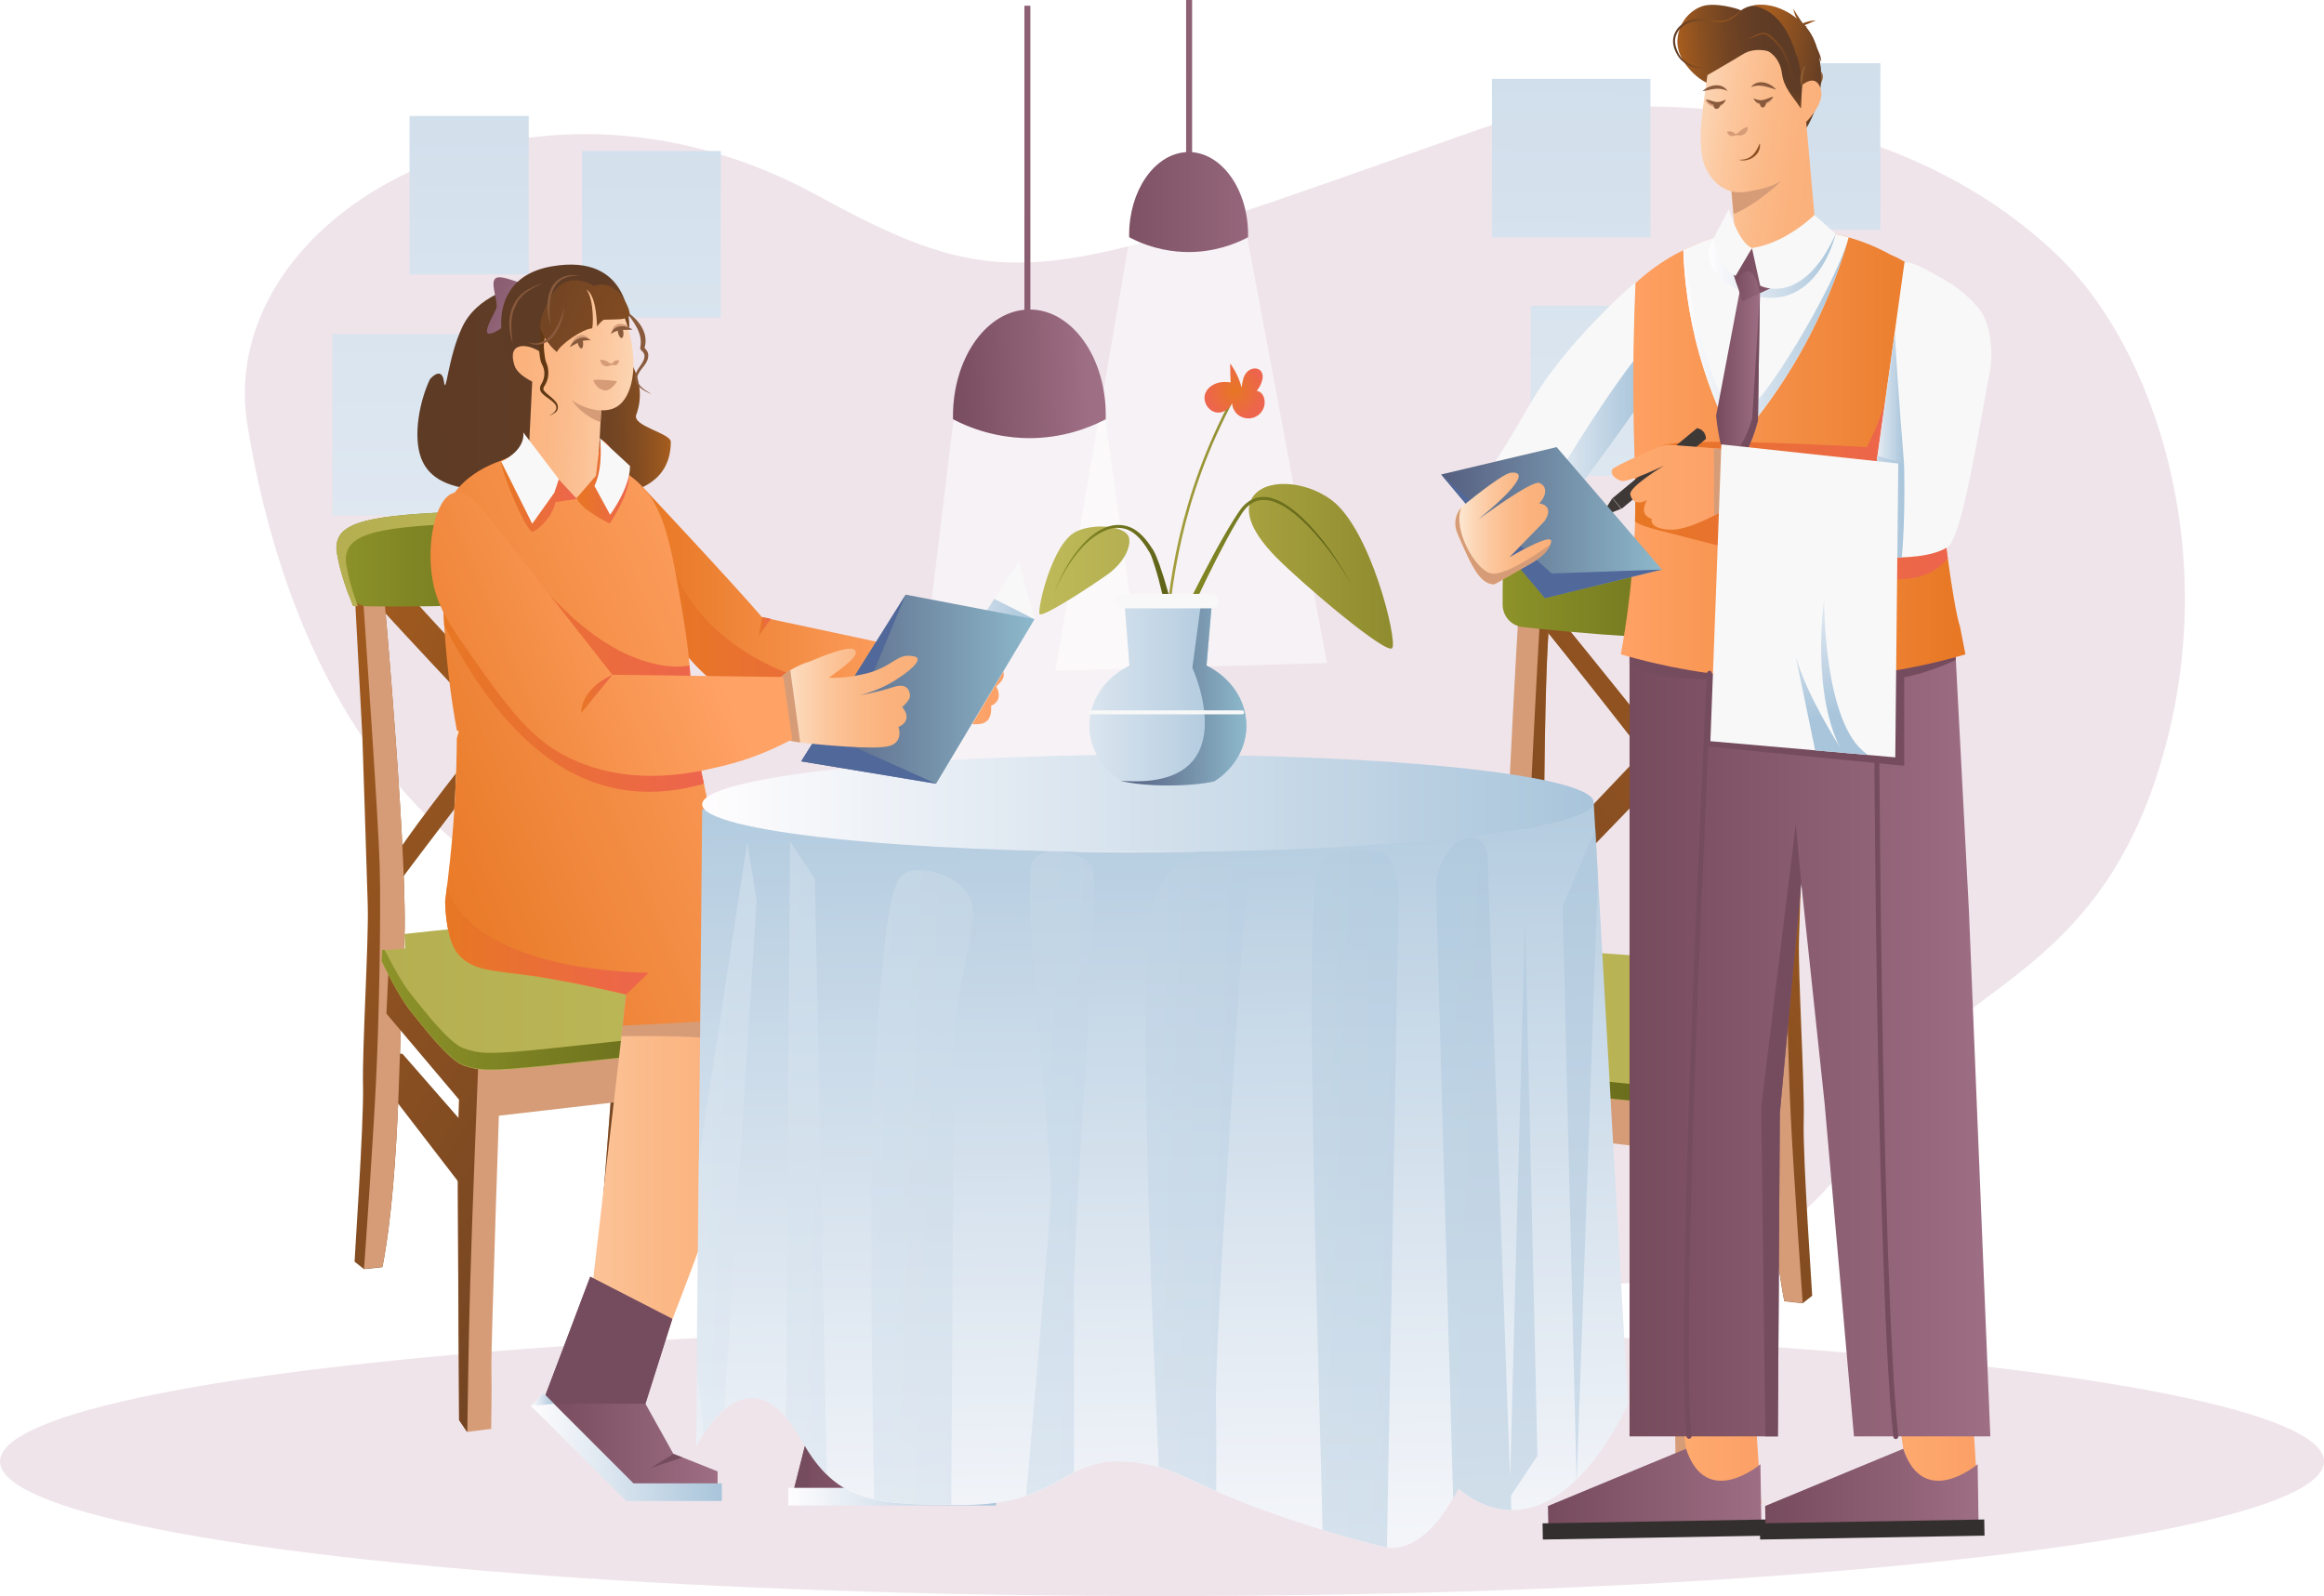 <?xml version="1.0" encoding="utf-8"?>
<!-- Generator: Adobe Illustrator 16.0.0, SVG Export Plug-In . SVG Version: 6.00 Build 0)  -->
<!DOCTYPE svg PUBLIC "-//W3C//DTD SVG 1.1//EN" "http://www.w3.org/Graphics/SVG/1.1/DTD/svg11.dtd">
<svg version="1.1" id="Layer_1" xmlns="http://www.w3.org/2000/svg" xmlns:xlink="http://www.w3.org/1999/xlink" x="0px" y="0px"
	 width="934px" height="641.5px" viewBox="0 0 934 641.5" style="enable-background:new 0 0 934 641.5;" xml:space="preserve">
<style type="text/css">
<![CDATA[
	.st0{fill:#7C5046;}
	.st1{filter:url(#Adobe_OpacityMaskFilter);}
	.st2{opacity:0.46;}
	.st3{fill:#895A3C;}
	.st4{fill:#51689A;}
	.st5{fill:#EFE4EA;}
	.st6{fill:#8C5B30;}
	.st7{fill:#8D5023;}
	.st8{fill:#252362;}
	.st9{fill:#F5BA55;}
	.st10{fill:#F8F8F8;}
	.st11{fill:#F9928B;}
	.st12{fill:url(#SVGID_100_);}
	.st13{fill:url(#SVGID_101_);}
	.st14{fill:url(#SVGID_102_);}
	.st15{fill:url(#SVGID_103_);}
	.st16{fill:url(#SVGID_104_);}
	.st17{fill:url(#SVGID_105_);}
	.st18{fill:url(#SVGID_106_);}
	.st19{fill:url(#SVGID_107_);}
	.st20{fill:url(#SVGID_108_);}
	.st21{fill:url(#SVGID_109_);}
	.st22{fill:url(#SVGID_110_);}
	.st23{fill:url(#SVGID_111_);}
	.st24{fill:url(#SVGID_112_);}
	.st25{fill:url(#SVGID_113_);}
	.st26{fill:url(#SVGID_114_);}
	.st27{fill:url(#SVGID_115_);}
	.st28{fill:url(#SVGID_116_);}
	.st29{fill:url(#SVGID_117_);}
	.st30{fill:url(#SVGID_118_);}
	.st31{fill:url(#SVGID_119_);}
	.st32{fill:url(#SVGID_120_);}
	.st33{fill:url(#SVGID_121_);}
	.st34{fill:url(#SVGID_7_);}
	.st35{fill:url(#SVGID_8_);}
	.st36{fill:url(#SVGID_9_);}
	.st37{mask:url(#SVGID_1_);fill:url(#SVGID_2_);}
	.st38{fill:#603813;}
	.st39{fill:#FFFFFF;}
	.st40{fill:#332F2E;}
	.st41{opacity:0.51;fill:url(#SVGID_3_);}
	.st42{opacity:0.51;fill:url(#SVGID_6_);}
	.st43{fill:#D69C77;}
	.st44{fill:url(#SVGID_10_);}
	.st45{fill:url(#SVGID_11_);}
	.st46{fill:url(#SVGID_12_);}
	.st47{fill:url(#SVGID_13_);}
	.st48{fill:url(#SVGID_14_);}
	.st49{fill:url(#SVGID_15_);}
	.st50{fill:url(#SVGID_16_);}
	.st51{fill:url(#SVGID_17_);}
	.st52{fill:url(#SVGID_18_);}
	.st53{fill:url(#SVGID_19_);}
	.st54{fill:url(#SVGID_20_);}
	.st55{fill:url(#SVGID_21_);}
	.st56{fill:url(#SVGID_22_);}
	.st57{fill:url(#SVGID_23_);}
	.st58{fill:url(#SVGID_24_);}
	.st59{fill:url(#SVGID_25_);}
	.st60{fill:url(#SVGID_26_);}
	.st61{fill:url(#SVGID_27_);}
	.st62{fill:url(#SVGID_28_);}
	.st63{fill:url(#SVGID_29_);}
	.st64{fill:url(#SVGID_30_);}
	.st65{fill:url(#SVGID_31_);}
	.st66{fill:url(#SVGID_32_);}
	.st67{fill:url(#SVGID_33_);}
	.st68{fill:url(#SVGID_34_);}
	.st69{fill:url(#SVGID_35_);}
	.st70{fill:url(#SVGID_36_);}
	.st71{fill:url(#SVGID_37_);}
	.st72{fill:url(#SVGID_38_);}
	.st73{fill:url(#SVGID_39_);}
	.st74{fill:url(#SVGID_40_);}
	.st75{fill:url(#SVGID_41_);}
	.st76{fill:url(#SVGID_42_);}
	.st77{fill:url(#SVGID_43_);}
	.st78{fill:url(#SVGID_44_);}
	.st79{fill:url(#SVGID_45_);}
	.st80{fill:url(#SVGID_46_);}
	.st81{fill:url(#SVGID_47_);}
	.st82{fill:url(#SVGID_48_);}
	.st83{fill:url(#SVGID_49_);}
	.st84{fill:url(#SVGID_50_);}
	.st85{fill:url(#SVGID_51_);}
	.st86{fill:url(#SVGID_52_);}
	.st87{fill:url(#SVGID_53_);}
	.st88{fill:url(#SVGID_54_);}
	.st89{fill:url(#SVGID_55_);}
	.st90{fill:url(#SVGID_56_);}
	.st91{fill:url(#SVGID_57_);}
	.st92{fill:url(#SVGID_58_);}
	.st93{fill:url(#SVGID_59_);}
	.st94{fill:url(#SVGID_60_);}
	.st95{fill:url(#SVGID_61_);}
	.st96{fill:url(#SVGID_62_);}
	.st97{fill:url(#SVGID_63_);}
	.st98{fill:url(#SVGID_64_);}
	.st99{fill:url(#SVGID_65_);}
	.st100{fill:url(#SVGID_66_);}
	.st101{fill:url(#SVGID_67_);}
	.st102{fill:url(#SVGID_68_);}
	.st103{fill:url(#SVGID_69_);}
	.st104{fill:url(#SVGID_70_);}
	.st105{fill:url(#SVGID_71_);}
	.st106{fill:url(#SVGID_72_);}
	.st107{fill:url(#SVGID_73_);}
	.st108{fill:url(#SVGID_74_);}
	.st109{fill:url(#SVGID_75_);}
	.st110{fill:url(#SVGID_76_);}
	.st111{fill:url(#SVGID_77_);}
	.st112{fill:url(#SVGID_78_);}
	.st113{fill:url(#SVGID_79_);}
	.st114{fill:url(#SVGID_80_);}
	.st115{fill:url(#SVGID_81_);}
	.st116{fill:url(#SVGID_82_);}
	.st117{fill:url(#SVGID_83_);}
	.st118{fill:url(#SVGID_84_);}
	.st119{fill:url(#SVGID_85_);}
	.st120{fill:url(#SVGID_86_);}
	.st121{fill:url(#SVGID_87_);}
	.st122{fill:url(#SVGID_88_);}
	.st123{fill:url(#SVGID_89_);}
	.st124{fill:url(#SVGID_90_);}
	.st125{fill:url(#SVGID_91_);}
	.st126{fill:url(#SVGID_92_);}
	.st127{fill:url(#SVGID_93_);}
	.st128{fill:url(#SVGID_94_);}
	.st129{fill:url(#SVGID_95_);}
	.st130{fill:url(#SVGID_96_);}
	.st131{fill:url(#SVGID_97_);}
	.st132{fill:url(#SVGID_98_);}
	.st133{fill:url(#SVGID_99_);}
	.st134{fill:#3E3937;}
	.st135{fill:#754C5E;}
	.st136{mask:url(#SVGID_4_);fill:url(#SVGID_5_);}
	.st137{filter:url(#Adobe_OpacityMaskFilter_1_);}
	.st138{filter:url(#Adobe_OpacityMaskFilter_2_);}
	.st139{filter:url(#Adobe_OpacityMaskFilter_3_);}
]]>
</style>
<path class="st5" d="M595.8,51.5c40.6-14.3,158.8-19.4,232.2,52.2c37,36.1,65.4,116.9,41,200.9c-27.1,93.7-90.5,91-115.3,143.7
	c-38.5,81.8-158.4,101.5-223.7-9.2c-40.5-68.6-199.8-53-256.5-61.2C157.1,361.2,112.9,254.9,99.4,170.6
	c-13.5-84.2,111.9-156.3,229.2-92C407.5,121.8,420.6,113.2,595.8,51.5z"/>
<g id="background_00000069387926928330998590000016508964847983360896_">
	<g>
		<defs>
			<filter id="Adobe_OpacityMaskFilter" filterUnits="userSpaceOnUse" x="424.1" y="91.4" width="109.2" height="178.2">
				<feFlood  style="flood-color:white;flood-opacity:1" result="back"/>
				<feBlend  in="SourceGraphic" in2="back" mode="normal"/>
			</filter>
		</defs>
		<mask maskUnits="userSpaceOnUse" x="424.1" y="91.4" width="109.2" height="178.2" id="SVGID_1_">
			<g class="st1">
				<defs>
					<filter id="Adobe_OpacityMaskFilter_1_" filterUnits="userSpaceOnUse" x="424.1" y="91.4" width="109.2" height="178.2">
						<feFlood  style="flood-color:white;flood-opacity:1" result="back"/>
						<feBlend  in="SourceGraphic" in2="back" mode="normal"/>
					</filter>
				</defs>
				<mask maskUnits="userSpaceOnUse" x="424.1" y="91.4" width="109.2" height="178.2" id="SVGID_1_">
					<g class="st137">
					</g>
				</mask>
				
					<linearGradient id="SVGID_2_" gradientUnits="userSpaceOnUse" x1="351.932" y1="199.139" x2="743.135" y2="123.677" gradientTransform="matrix(0.216 -0.976 0.779 0.172 246.304 596.456)">
					<stop  offset="0.12" style="stop-color:#000000"/>
					<stop  offset="0.777" style="stop-color:#BEBEBE"/>
					<stop  offset="1" style="stop-color:#FFFFFF"/>
				</linearGradient>
				<polygon class="st37" points="454.6,92.2 424.1,269.6 533.3,266.5 500.5,91.4 				"/>
			</g>
		</mask>
		
			<linearGradient id="SVGID_3_" gradientUnits="userSpaceOnUse" x1="351.932" y1="199.139" x2="743.135" y2="123.677" gradientTransform="matrix(0.216 -0.976 0.779 0.172 246.304 596.456)">
			<stop  offset="0.12" style="stop-color:#FFFFFF"/>
			<stop  offset="1" style="stop-color:#FFFFFF"/>
		</linearGradient>
		<polygon class="st41" points="454.6,92.2 424.1,269.6 533.3,266.5 500.5,91.4 		"/>
		<defs>
			<filter id="Adobe_OpacityMaskFilter_2_" filterUnits="userSpaceOnUse" x="360.5" y="167.9" width="109.2" height="188.4">
				<feFlood  style="flood-color:white;flood-opacity:1" result="back"/>
				<feBlend  in="SourceGraphic" in2="back" mode="normal"/>
			</filter>
		</defs>
		<mask maskUnits="userSpaceOnUse" x="360.5" y="167.9" width="109.2" height="188.4" id="SVGID_4_">
			<g class="st138">
				<defs>
					<filter id="Adobe_OpacityMaskFilter_3_" filterUnits="userSpaceOnUse" x="360.5" y="167.9" width="109.2" height="188.4">
						<feFlood  style="flood-color:white;flood-opacity:1" result="back"/>
						<feBlend  in="SourceGraphic" in2="back" mode="normal"/>
					</filter>
				</defs>
				<mask maskUnits="userSpaceOnUse" x="360.5" y="167.9" width="109.2" height="188.4" id="SVGID_4_">
					<g class="st139">
					</g>
				</mask>
				
					<linearGradient id="SVGID_5_" gradientUnits="userSpaceOnUse" x1="252.497" y1="145.058" x2="668.282" y2="64.855" gradientTransform="matrix(0.216 -0.976 0.779 0.172 246.304 596.456)">
					<stop  offset="0.12" style="stop-color:#000000"/>
					<stop  offset="0.777" style="stop-color:#BEBEBE"/>
					<stop  offset="1" style="stop-color:#FFFFFF"/>
				</linearGradient>
				<polygon class="st136" points="383.3,167.9 360.5,356.2 469.7,353.1 444.3,168.3 				"/>
			</g>
		</mask>
		
			<linearGradient id="SVGID_6_" gradientUnits="userSpaceOnUse" x1="252.497" y1="145.058" x2="668.282" y2="64.855" gradientTransform="matrix(0.216 -0.976 0.779 0.172 246.304 596.456)">
			<stop  offset="0.12" style="stop-color:#FFFFFF"/>
			<stop  offset="1" style="stop-color:#FFFFFF"/>
		</linearGradient>
		<polygon class="st42" points="383.3,167.9 360.5,356.2 469.7,353.1 444.3,168.3 		"/>
		<g>
			<linearGradient id="SVGID_7_" gradientUnits="userSpaceOnUse" x1="725.188" y1="699.692" x2="729.884" y2="-444.88">
				<stop  offset="0" style="stop-color:#FFFDFE"/>
				<stop  offset="0.234" style="stop-color:#F0F3F8"/>
				<stop  offset="0.685" style="stop-color:#C8D9E8"/>
				<stop  offset="0.995" style="stop-color:#A9C5DB"/>
			</linearGradient>
			<rect x="699.9" y="25.4" class="st34" width="55.8" height="67"/>
		</g>
		<g>
			<linearGradient id="SVGID_8_" gradientUnits="userSpaceOnUse" x1="259.296" y1="697.773" x2="263.993" y2="-446.784">
				<stop  offset="0" style="stop-color:#FFFDFE"/>
				<stop  offset="0.234" style="stop-color:#F0F3F8"/>
				<stop  offset="0.685" style="stop-color:#C8D9E8"/>
				<stop  offset="0.995" style="stop-color:#A9C5DB"/>
			</linearGradient>
			<rect x="233.9" y="60.7" class="st35" width="55.8" height="67"/>
		</g>
		<g>
			<linearGradient id="SVGID_9_" gradientUnits="userSpaceOnUse" x1="410.283" y1="698.395" x2="414.98" y2="-446.171">
				<stop  offset="0" style="stop-color:#764B5C"/>
				<stop  offset="0.995" style="stop-color:#9E6E84"/>
			</linearGradient>
			<rect x="411.7" y="2.3" class="st36" width="2.4" height="123.8"/>
		</g>
		<linearGradient id="SVGID_10_" gradientUnits="userSpaceOnUse" x1="379.7" y1="151.535" x2="437.092" y2="149.448">
			<stop  offset="0" style="stop-color:#764B5C"/>
			<stop  offset="0.995" style="stop-color:#9E6E84"/>
		</linearGradient>
		<path class="st44" d="M414.1,124.4h-0.3c-0.7,0-1.4,0-2.1,0.1c-16,1.5-28.7,20.1-28.7,42.8v1.2l0.6,0.3c11.7,6,22.9,7.3,30.1,7.3
			c13.2,0,23.7-4,30.1-7.3l0.6-0.3v-1.2C444.6,143.8,430.9,124.6,414.1,124.4z"/>
		<g>
			<linearGradient id="SVGID_11_" gradientUnits="userSpaceOnUse" x1="475.103" y1="698.658" x2="479.8" y2="-445.899">
				<stop  offset="0" style="stop-color:#764B5C"/>
				<stop  offset="0.995" style="stop-color:#9E6E84"/>
			</linearGradient>
			<rect x="476.7" class="st45" width="2.4" height="62.7"/>
		</g>
		<linearGradient id="SVGID_12_" gradientUnits="userSpaceOnUse" x1="438.174" y1="81.15" x2="518.522" y2="81.15">
			<stop  offset="0" style="stop-color:#764B5C"/>
			<stop  offset="0.995" style="stop-color:#9E6E84"/>
		</linearGradient>
		<path class="st46" d="M477.9,61.1h-0.2c-0.5,0-1.1,0-1.6,0.1c-12.4,1.2-22.3,15.6-22.3,33.2v0.9l0.5,0.3
			c9.1,4.7,17.7,5.7,23.4,5.7c10.2,0,18.4-3.1,23.4-5.7l0.5-0.3v-0.9C501.6,76.1,491,61.3,477.9,61.1z"/>
		<g>
			<linearGradient id="SVGID_13_" gradientUnits="userSpaceOnUse" x1="185.956" y1="697.475" x2="190.652" y2="-447.093">
				<stop  offset="0" style="stop-color:#FFFDFE"/>
				<stop  offset="0.234" style="stop-color:#F0F3F8"/>
				<stop  offset="0.685" style="stop-color:#C8D9E8"/>
				<stop  offset="0.995" style="stop-color:#A9C5DB"/>
			</linearGradient>
			<rect x="164.6" y="46.6" class="st47" width="47.9" height="63.7"/>
		</g>
		<g>
			<linearGradient id="SVGID_14_" gradientUnits="userSpaceOnUse" x1="159.294" y1="697.366" x2="163.991" y2="-447.199">
				<stop  offset="0" style="stop-color:#FFFDFE"/>
				<stop  offset="0.234" style="stop-color:#F0F3F8"/>
				<stop  offset="0.685" style="stop-color:#C8D9E8"/>
				<stop  offset="0.995" style="stop-color:#A9C5DB"/>
			</linearGradient>
			<rect x="133.6" y="134.3" class="st48" width="55.8" height="72.9"/>
		</g>
		<g>
			<linearGradient id="SVGID_15_" gradientUnits="userSpaceOnUse" x1="647.176" y1="699.361" x2="651.872" y2="-445.192">
				<stop  offset="0" style="stop-color:#FFFDFE"/>
				<stop  offset="0.234" style="stop-color:#F0F3F8"/>
				<stop  offset="0.685" style="stop-color:#C8D9E8"/>
				<stop  offset="0.995" style="stop-color:#A9C5DB"/>
			</linearGradient>
			<rect x="615.2" y="122.9" class="st49" width="68.3" height="68.3"/>
		</g>
		<g>
			<linearGradient id="SVGID_16_" gradientUnits="userSpaceOnUse" x1="628.884" y1="699.291" x2="633.58" y2="-445.269">
				<stop  offset="0" style="stop-color:#FFFDFE"/>
				<stop  offset="0.234" style="stop-color:#F0F3F8"/>
				<stop  offset="0.685" style="stop-color:#C8D9E8"/>
				<stop  offset="0.995" style="stop-color:#A9C5DB"/>
			</linearGradient>
			<rect x="599.6" y="31.7" class="st50" width="63.7" height="63.7"/>
		</g>
	</g>
</g>
<ellipse class="st5" cx="467" cy="587.4" rx="467" ry="54.1"/>
<g id="chair_3_00000003094619953277347310000005286756204724157065_">
	<g>
		<g>
			<linearGradient id="SVGID_17_" gradientUnits="userSpaceOnUse" x1="759.384" y1="252.254" x2="467.739" y2="430.684">
				<stop  offset="0" style="stop-color:#A75D1E"/>
				<stop  offset="1" style="stop-color:#5E3B25"/>
			</linearGradient>
			<path class="st51" d="M710.5,355.7C696.4,333.7,628.9,251,628.9,251l-10.8-1.7c14.6,18.1,29.2,36.6,43.8,55.4
				c17.2,22.1,34,44.1,50.3,65.8c-0.5-3.5-0.9-6.9-1.4-10.4L710.5,355.7z"/>
		</g>
	</g>
	<g>
		<g>
			<path class="st0" d="M616.3,350.7c-1,4.9-2,9.7-3,14.6c19.6-19.8,39.3-40.2,59.2-61.1c16-16.9,31.7-33.7,47.1-50.4l-10.3-2.3
				C694.9,268.7,616.3,350.7,616.3,350.7z"/>
			<linearGradient id="SVGID_18_" gradientUnits="userSpaceOnUse" x1="757.94" y1="249.891" x2="466.289" y2="428.326">
				<stop  offset="0" style="stop-color:#A75D1E"/>
				<stop  offset="1" style="stop-color:#5E3B25"/>
			</linearGradient>
			<path class="st52" d="M708.1,250.6c-14.2,16.9-92.1,98.3-92.9,99.1l-0.3,0.3l-4,20l3.6-3.6c19.8-20.1,39.8-40.6,59.2-61.1
				c15.8-16.6,31.6-33.6,47.1-50.4l1.8-1.9l-13.8-3.1L708.1,250.6z"/>
		</g>
	</g>
	<g>
		<path class="st43" d="M620.2,383.9c0.3-4.8-0.3-116.7,3-138.7c0.2-1.4,0.4-2.4,0.7-3l-13.8,7.5c0,0-6.8,113.6-5.1,135
			c1.6,21.4,8.6,103.7,13.6,125.6l6.9,1.4l3.8-4.2C629.2,507.5,619.9,389.1,620.2,383.9z"/>
	</g>
	<g>
		<path class="st43" d="M680.5,436.2c-4.5,1.5-10.8,7.7-10.8,7.7s3.8,111.2,3.6,119.1c-0.2,7.9,0.1,24.9,0.1,24.9l9.6,1.2l0.1,0
			l3.2-4.7c0,0,0.5-81.5,0.5-92.9c0-11.3-0.1-45.5-1.9-53.2C684.3,435.9,682.6,435.6,680.5,436.2z"/>
	</g>
	<g>
		<g>
			<linearGradient id="SVGID_19_" gradientUnits="userSpaceOnUse" x1="837.967" y1="380.688" x2="546.311" y2="559.125">
				<stop  offset="0" style="stop-color:#A75D1E"/>
				<stop  offset="1" style="stop-color:#5E3B25"/>
			</linearGradient>
			<polygon class="st53" points="710.2,440.9 684.2,473.6 682.9,493.5 716.9,449.3 716.5,440.6 			"/>
		</g>
	</g>
	<g>
		<path class="st43" d="M562.6,443.4c0,0-0.6-11.4-7.3-15.1c-2.5-1.4-5.9-1.7-10.4,0.1c0,0,5.4,86.3,5.8,92.6c0.3,6.2,2.4,48,2.4,48
			l9.1,1.2l0.2-0.2l3.6-4c0,0-1.1-78.6-1.6-88.2C563.9,468.3,562.6,443.4,562.6,443.4z"/>
	</g>
	<g>
		<g>
			<linearGradient id="SVGID_20_" gradientUnits="userSpaceOnUse" x1="801.079" y1="320.398" x2="509.426" y2="498.834">
				<stop  offset="0" style="stop-color:#A75D1E"/>
				<stop  offset="1" style="stop-color:#5E3B25"/>
			</linearGradient>
			<polygon class="st54" points="560.2,463.4 560.9,476.4 616,435.7 615.5,424.9 			"/>
		</g>
	</g>
	<g>
		<g>
			<linearGradient id="SVGID_21_" gradientUnits="userSpaceOnUse" x1="835.077" y1="375.968" x2="543.422" y2="554.404">
				<stop  offset="0" style="stop-color:#A75D1E"/>
				<stop  offset="1" style="stop-color:#5E3B25"/>
			</linearGradient>
			<path class="st55" d="M709,437.3L680,470.4l0.8,15.8l35.7-45.4C716.2,435.8,709,437.3,709,437.3z"/>
		</g>
	</g>
	<g>
		<g>
			<linearGradient id="SVGID_22_" gradientUnits="userSpaceOnUse" x1="778.606" y1="283.666" x2="486.952" y2="462.101">
				<stop  offset="0" style="stop-color:#A75D1E"/>
				<stop  offset="1" style="stop-color:#5E3B25"/>
			</linearGradient>
			<path class="st56" d="M620.2,383.9c0.3-4.8-0.3-116.7,3-138.7l-4.2,1.7c0,0-7.6,131.2-5.4,141.2c2.2,10.1,11.8,123.4,11.8,123.4
				l3.8-4.2C629.2,507.5,619.9,389.1,620.2,383.9z"/>
		</g>
	</g>
	<g>
		<g>
			<linearGradient id="SVGID_23_" gradientUnits="userSpaceOnUse" x1="854.203" y1="407.228" x2="562.548" y2="585.665">
				<stop  offset="0" style="stop-color:#A75D1E"/>
				<stop  offset="1" style="stop-color:#5E3B25"/>
			</linearGradient>
			<path class="st57" d="M680.5,436.2l-1.9,5.4c0,0,2.5,61,3.2,87c0.5,17.1,1,44.1,1.2,60.5l0.1,0l3.2-4.7c0,0,0.5-81.5,0.5-92.9
				c0-11.3-0.1-45.5-1.9-53.2C684.3,435.9,682.6,435.6,680.5,436.2z"/>
		</g>
	</g>
	<g>
		<g>
			<linearGradient id="SVGID_24_" gradientUnits="userSpaceOnUse" x1="814.633" y1="342.551" x2="522.979" y2="520.986">
				<stop  offset="0" style="stop-color:#A75D1E"/>
				<stop  offset="1" style="stop-color:#5E3B25"/>
			</linearGradient>
			<path class="st58" d="M562.6,443.4c0,0-0.6-11.4-7.3-15.1l-1.9,0.8c0,0,5.6,77.3,6,86.9c0.4,8.4,2.6,43.3,2.9,54l3.6-4
				c0,0-1.1-78.6-1.6-88.2C563.9,468.3,562.6,443.4,562.6,443.4z"/>
		</g>
	</g>
	<g>
		<g>
			<linearGradient id="SVGID_25_" gradientUnits="userSpaceOnUse" x1="802.021" y1="321.94" x2="510.369" y2="500.375">
				<stop  offset="0" style="stop-color:#A75D1E"/>
				<stop  offset="1" style="stop-color:#5E3B25"/>
			</linearGradient>
			<polygon class="st59" points="560.4,466.9 560.9,476.4 616,435.7 615.7,429.1 			"/>
		</g>
	</g>
	<g>
		<g>
			<linearGradient id="SVGID_26_" gradientUnits="userSpaceOnUse" x1="809" y1="333.347" x2="517.347" y2="511.782">
				<stop  offset="0" style="stop-color:#A75D1E"/>
				<stop  offset="1" style="stop-color:#5E3B25"/>
			</linearGradient>
			<path class="st60" d="M724.9,450.6c0.4-15.3-2.3-58.2-1.9-72.9c0.4-14.7,2.2-68.6,2.2-68.6l2.9-54.5l-3.2-0.9l-8.3-2.4
				c0,0-10.2,113.2-8.2,141.9c2,28.8,1.1,90.5,8.7,129.8l7.4,0.8l0,0l3.8-3C728.4,520.6,724.5,465.9,724.9,450.6z"/>
		</g>
	</g>
	<g>
		<path class="st43" d="M724.9,253.6l-8.3-2.4c0,0-10.2,113.2-8.2,141.9c2,28.8,1.1,90.5,8.7,129.8l7.4,0.8
			c-0.7-9.5-3.9-55.8-4.8-75c-1.1-21.5-2.1-65-1.5-87.1C718.7,341.8,723.8,269,724.9,253.6z"/>
	</g>
	<g>
		<polygon class="st43" points="555.4,431.9 556.1,448.9 671.7,462.3 672.8,439.1 556.2,427.9 		"/>
	</g>
	<g>
		<g>
			<linearGradient id="SVGID_27_" gradientUnits="userSpaceOnUse" x1="822.58" y1="355.545" x2="530.929" y2="533.979">
				<stop  offset="0" style="stop-color:#A75D1E"/>
				<stop  offset="1" style="stop-color:#5E3B25"/>
			</linearGradient>
			<polygon class="st61" points="684.1,439.1 685,457.1 715.5,421.1 714.7,404.1 			"/>
		</g>
	</g>
	<g>
		<linearGradient id="SVGID_28_" gradientUnits="userSpaceOnUse" x1="540.714" y1="412.676" x2="717.281" y2="412.676">
			<stop  offset="0" style="stop-color:#BEBA59"/>
			<stop  offset="0.995" style="stop-color:#B5AF51"/>
		</linearGradient>
		<path class="st62" d="M708,394.8l0.3-5.8c-15-1.7-30.4-3.2-46.3-4.5c-14.3-1.2-28.2-2.1-41.8-2.8c-2.2,1.4-4.4,2.9-6.6,4.3
			l-8.5-0.6c-9.5,1.7-51.3,27.3-56.2,30.4c-4.9,3.1-7.1,4.3-8,9.5s7.7,5.8,7.7,5.8s75.7,8.1,101.3,10.8c25.6,2.7,28.4,2,34.5,0
			c6.1-2,16.7-16.1,21.5-22c4.8-5.9,11.5-19.8,11.5-19.8l-0.2-4.5L708,394.8z"/>
	</g>
	<g>
		<linearGradient id="SVGID_29_" gradientUnits="userSpaceOnUse" x1="603.852" y1="237.752" x2="735.44" y2="237.752">
			<stop  offset="0" style="stop-color:#8D9329"/>
			<stop  offset="0.495" style="stop-color:#72761F"/>
			<stop  offset="1" style="stop-color:#5A5D16"/>
		</linearGradient>
		<path class="st63" d="M669.4,218.7c-37.1-1.3-61.6-1.9-64.7,7.2c-0.8,2.3-0.8,7.2-0.8,17c0,0,0,0.1,0,0.1c0,4.6,3.4,8.5,8,9
			c1.5,0.2,2.9,0.3,4.4,0.5c36.7,3.9,72.3,5.3,106.4,4.9c3.8,0,7.1-2.4,8.4-6c2.9-8.2,3.6-12.3,3.8-13.5c0-0.3,0.1-0.6,0.2-0.9
			c0.4-1.8,0.7-4.2-0.2-6.6C731.4,221.1,710.7,220.2,669.4,218.7z"/>
	</g>
	<g>
		<linearGradient id="SVGID_30_" gradientUnits="userSpaceOnUse" x1="604.479" y1="237.689" x2="735.44" y2="237.689">
			<stop  offset="0" style="stop-color:#BEBA59"/>
			<stop  offset="0.995" style="stop-color:#B5AF51"/>
		</linearGradient>
		<path class="st64" d="M669.4,218.7c-37.1-1.3-61.6-1.9-64.7,7.2c-0.1,0.2-0.2,0.5-0.2,0.8c8.5-5,30.5-4.4,61.2-3.3
			c41.3,1.4,62,2.3,65.4,11.7c1,2.6,0.6,5.3,0.1,7.1c0,0-0.4,4.3-4.3,15.1c0.7,0,1.3,0,2,0c5.6-14.3,6.1-19.8,6.1-19.8
			c0.5-1.8,0.9-4.4-0.1-7.1C731.4,221.1,710.7,220.2,669.4,218.7z"/>
	</g>
	<g>
		<linearGradient id="SVGID_31_" gradientUnits="userSpaceOnUse" x1="540.714" y1="419.562" x2="717.281" y2="419.562">
			<stop  offset="0" style="stop-color:#8D9329"/>
			<stop  offset="0.495" style="stop-color:#72761F"/>
			<stop  offset="1" style="stop-color:#5A5D16"/>
		</linearGradient>
		<path class="st65" d="M716.1,395.5c-2.1,4.2-6.8,13.2-10.4,17.6c-4.8,5.9-15.4,20-21.5,22c-6.1,2-8.9,2.7-34.5,0
			c-25.6-2.7-101.3-10.8-101.3-10.8s-4.4-0.4-6.6-2.5c-0.5,0.9-0.8,2-1,3.4c-0.9,5.1,7.7,5.8,7.7,5.8s75.7,8.1,101.3,10.8
			c25.6,2.7,28.4,2,34.5,0c6.1-2,16.7-16.1,21.5-22c4.8-5.9,11.5-19.8,11.5-19.8l-0.2-4.5L716.1,395.5z"/>
	</g>
</g>
<g id="chair_3_00000168078054118406511740000000852282814930663578_">
	<g>
		<g>
			
				<linearGradient id="SVGID_32_" gradientUnits="userSpaceOnUse" x1="290.734" y1="238.557" x2="-0.917" y2="416.991" gradientTransform="matrix(-1 0 0 1 402.111 0)">
				<stop  offset="0" style="stop-color:#A75D1E"/>
				<stop  offset="1" style="stop-color:#5E3B25"/>
			</linearGradient>
			<path class="st66" d="M160.2,342c14.1-21.9,81.7-104.6,81.7-104.6l10.8-1.7c-14.6,18.1-29.2,36.6-43.8,55.4
				c-17.2,22.1-34,44.1-50.3,65.8c0.5-3.5,0.9-6.9,1.4-10.4L160.2,342z"/>
		</g>
	</g>
	<g>
		<g>
			<path class="st0" d="M254.5,337c1,4.9,2,9.7,3,14.6c-19.6-19.8-39.3-40.2-59.2-61.1c-16-16.9-31.7-33.7-47.1-50.4l10.3-2.3
				C175.9,255,254.5,337,254.5,337z"/>
			
				<linearGradient id="SVGID_33_" gradientUnits="userSpaceOnUse" x1="289.289" y1="236.195" x2="-2.364" y2="414.631" gradientTransform="matrix(-1 0 0 1 402.111 0)">
				<stop  offset="0" style="stop-color:#A75D1E"/>
				<stop  offset="1" style="stop-color:#5E3B25"/>
			</linearGradient>
			<path class="st67" d="M162,236.2l-13.8,3.1l1.8,1.9c15.5,16.9,31.3,33.8,47.1,50.4c19.4,20.4,39.3,41,59.2,61.1l3.6,3.6l-4-20
				l-0.3-0.3c-0.8-0.8-78.7-82.2-92.9-99.1L162,236.2z"/>
		</g>
	</g>
	<g>
		<path class="st43" d="M250.5,370.2c-0.3-4.8,0.3-116.7-3-138.7c-0.2-1.4-0.4-2.4-0.7-3l13.8,7.5c0,0,6.8,113.6,5.1,135
			c-1.6,21.4-8.6,103.7-13.6,125.6l-6.9,1.4l-3.8-4.2C241.5,493.8,250.8,375.4,250.5,370.2z"/>
	</g>
	<g>
		<path class="st43" d="M190.3,422.6c4.5,1.5,10.8,7.7,10.8,7.7s-3.8,111.2-3.6,119.1s-0.1,24.9-0.1,24.9l-9.6,1.2l-0.1,0l-3.2-4.7
			c0,0-0.5-81.5-0.5-92.9c0-11.3,0.1-45.5,1.9-53.2C186.4,422.2,188.2,421.9,190.3,422.6z"/>
	</g>
	<g>
		<g>
			
				<linearGradient id="SVGID_34_" gradientUnits="userSpaceOnUse" x1="369.312" y1="366.994" x2="77.661" y2="545.429" gradientTransform="matrix(-1 0 0 1 402.111 0)">
				<stop  offset="0" style="stop-color:#A75D1E"/>
				<stop  offset="1" style="stop-color:#5E3B25"/>
			</linearGradient>
			<polygon class="st68" points="160.5,427.2 186.6,459.9 187.9,479.8 153.9,435.6 154.3,426.9 			"/>
		</g>
	</g>
	<g>
		<path class="st43" d="M308.1,429.7c0,0,0.6-11.4,7.3-15.1c2.5-1.4,5.9-1.7,10.4,0.1c0,0-5.4,86.3-5.8,92.6c-0.3,6.2-2.4,48-2.4,48
			l-9.1,1.2l-0.2-0.2l-3.6-4c0,0,1.1-78.6,1.6-88.2S308.1,429.7,308.1,429.7z"/>
	</g>
	<g>
		<g>
			
				<linearGradient id="SVGID_35_" gradientUnits="userSpaceOnUse" x1="332.425" y1="306.704" x2="40.774" y2="485.138" gradientTransform="matrix(-1 0 0 1 402.111 0)">
				<stop  offset="0" style="stop-color:#A75D1E"/>
				<stop  offset="1" style="stop-color:#5E3B25"/>
			</linearGradient>
			<polygon class="st69" points="310.5,449.7 309.9,462.7 254.7,422 255.3,411.2 			"/>
		</g>
	</g>
	<g>
		<g>
			
				<linearGradient id="SVGID_36_" gradientUnits="userSpaceOnUse" x1="366.424" y1="362.273" x2="74.773" y2="540.708" gradientTransform="matrix(-1 0 0 1 402.111 0)">
				<stop  offset="0" style="stop-color:#A75D1E"/>
				<stop  offset="1" style="stop-color:#5E3B25"/>
			</linearGradient>
			<path class="st70" d="M161.8,423.6l28.9,33.1l-0.8,15.8l-35.7-45.4C154.5,422.1,161.8,423.6,161.8,423.6z"/>
		</g>
	</g>
	<g>
		<g>
			
				<linearGradient id="SVGID_37_" gradientUnits="userSpaceOnUse" x1="309.953" y1="269.97" x2="18.301" y2="448.405" gradientTransform="matrix(-1 0 0 1 402.111 0)">
				<stop  offset="0" style="stop-color:#A75D1E"/>
				<stop  offset="1" style="stop-color:#5E3B25"/>
			</linearGradient>
			<path class="st71" d="M250.5,370.2c-0.3-4.8,0.3-116.7-3-138.7l4.2,1.7c0,0,7.6,131.2,5.4,141.2c-2.2,10.1-11.8,123.4-11.8,123.4
				l-3.8-4.2C241.5,493.8,250.8,375.4,250.5,370.2z"/>
		</g>
	</g>
	<g>
		<g>
			
				<linearGradient id="SVGID_38_" gradientUnits="userSpaceOnUse" x1="385.549" y1="393.533" x2="93.898" y2="571.968" gradientTransform="matrix(-1 0 0 1 402.111 0)">
				<stop  offset="0" style="stop-color:#A75D1E"/>
				<stop  offset="1" style="stop-color:#5E3B25"/>
			</linearGradient>
			<path class="st72" d="M190.3,422.6l1.9,5.4c0,0-2.5,61-3.2,87c-0.5,17.1-1,44.1-1.2,60.5l-0.1,0l-3.2-4.7c0,0-0.5-81.5-0.5-92.9
				c0-11.3,0.1-45.5,1.9-53.2C186.4,422.2,188.2,421.9,190.3,422.6z"/>
		</g>
	</g>
	<g>
		<g>
			
				<linearGradient id="SVGID_39_" gradientUnits="userSpaceOnUse" x1="345.979" y1="328.856" x2="54.327" y2="507.291" gradientTransform="matrix(-1 0 0 1 402.111 0)">
				<stop  offset="0" style="stop-color:#A75D1E"/>
				<stop  offset="1" style="stop-color:#5E3B25"/>
			</linearGradient>
			<path class="st73" d="M308.1,429.7c0,0,0.6-11.4,7.3-15.1l1.9,0.8c0,0-5.6,77.3-6,86.9c-0.4,8.4-2.6,43.3-2.9,54l-3.6-4
				c0,0,1.1-78.6,1.6-88.2S308.1,429.7,308.1,429.7z"/>
		</g>
	</g>
	<g>
		<g>
			
				<linearGradient id="SVGID_40_" gradientUnits="userSpaceOnUse" x1="333.369" y1="308.245" x2="41.717" y2="486.68" gradientTransform="matrix(-1 0 0 1 402.111 0)">
				<stop  offset="0" style="stop-color:#A75D1E"/>
				<stop  offset="1" style="stop-color:#5E3B25"/>
			</linearGradient>
			<polygon class="st74" points="310.4,453.2 309.9,462.7 254.7,422 255.1,415.4 			"/>
		</g>
	</g>
	<g>
		<g>
			
				<linearGradient id="SVGID_41_" gradientUnits="userSpaceOnUse" x1="340.348" y1="319.65" x2="48.695" y2="498.086" gradientTransform="matrix(-1 0 0 1 402.111 0)">
				<stop  offset="0" style="stop-color:#A75D1E"/>
				<stop  offset="1" style="stop-color:#5E3B25"/>
			</linearGradient>
			<path class="st75" d="M145.9,436.9c-0.4-15.3,2.3-58.2,1.9-72.9c-0.4-14.7-2.2-68.6-2.2-68.6l-2.9-54.5l3.2-0.9l8.3-2.4
				c0,0,10.2,113.2,8.2,141.9c-2,28.8-1.1,90.5-8.7,129.8l-7.4,0.8l0,0l-3.8-3C142.4,506.9,146.2,452.2,145.9,436.9z"/>
		</g>
	</g>
	<g>
		<path class="st43" d="M145.9,239.9l8.3-2.4c0,0,10.2,113.2,8.2,141.9c-2,28.8-1.1,90.5-8.7,129.8l-7.4,0.8
			c0.7-9.5,3.9-55.8,4.8-75c1.1-21.5,2.1-65,1.5-87.1C152,328.1,146.9,255.3,145.9,239.9z"/>
	</g>
	<g>
		<polygon class="st43" points="315.4,418.2 314.7,435.2 199.1,448.6 198,425.4 314.6,414.2 		"/>
	</g>
	<g>
		<g>
			
				<linearGradient id="SVGID_42_" gradientUnits="userSpaceOnUse" x1="353.928" y1="341.85" x2="62.277" y2="520.284" gradientTransform="matrix(-1 0 0 1 402.111 0)">
				<stop  offset="0" style="stop-color:#A75D1E"/>
				<stop  offset="1" style="stop-color:#5E3B25"/>
			</linearGradient>
			<polygon class="st76" points="186.6,425.4 185.7,443.4 155.3,407.4 156.1,390.4 			"/>
		</g>
	</g>
	<g>
		
			<linearGradient id="SVGID_43_" gradientUnits="userSpaceOnUse" x1="72.062" y1="398.981" x2="248.63" y2="398.981" gradientTransform="matrix(-1 0 0 1 402.111 0)">
			<stop  offset="0" style="stop-color:#BEBA59"/>
			<stop  offset="0.995" style="stop-color:#B5AF51"/>
		</linearGradient>
		<path class="st77" d="M162.8,381.2l-0.3-5.8c15-1.7,30.4-3.2,46.3-4.5c14.3-1.2,28.2-2.1,41.8-2.8c2.2,1.4,4.4,2.9,6.6,4.3
			l8.5-0.6c9.5,1.7,51.3,27.3,56.2,30.4c4.9,3.1,7.1,4.3,8,9.5c0.9,5.1-7.7,5.8-7.7,5.8s-75.7,8.1-101.3,10.8
			c-25.6,2.7-28.4,2-34.5,0c-6.1-2-16.7-16.1-21.5-22s-11.5-19.8-11.5-19.8l0.2-4.5L162.8,381.2z"/>
	</g>
	<g>
		<linearGradient id="SVGID_44_" gradientUnits="userSpaceOnUse" x1="135.323" y1="224.056" x2="266.912" y2="224.056">
			<stop  offset="0" style="stop-color:#8D9329"/>
			<stop  offset="0.495" style="stop-color:#72761F"/>
			<stop  offset="1" style="stop-color:#5A5D16"/>
		</linearGradient>
		<path class="st78" d="M201.3,205c37.1-1.3,61.6-1.9,64.7,7.2c0.8,2.3,0.8,7.2,0.8,17c0,0,0,0.1,0,0.1c0,4.6-3.4,8.5-8,9
			c-1.4,0.2-2.9,0.3-4.4,0.5c-36.7,3.9-72.3,5.3-106.4,4.9c-3.8,0-7.1-2.4-8.4-6c-2.9-8.2-3.6-12.3-3.8-13.5c0-0.3-0.1-0.6-0.2-0.9
			c-0.4-1.8-0.7-4.2,0.2-6.6C139.3,207.4,160,206.5,201.3,205z"/>
	</g>
	<g>
		
			<linearGradient id="SVGID_45_" gradientUnits="userSpaceOnUse" x1="135.826" y1="223.993" x2="266.788" y2="223.993" gradientTransform="matrix(-1 0 0 1 402.111 0)">
			<stop  offset="0" style="stop-color:#BEBA59"/>
			<stop  offset="0.995" style="stop-color:#B5AF51"/>
		</linearGradient>
		<path class="st79" d="M201.3,205c37.1-1.3,61.6-1.9,64.7,7.2c0.1,0.2,0.2,0.5,0.2,0.8c-8.5-5-30.5-4.4-61.2-3.3
			c-41.3,1.4-62,2.3-65.4,11.7c-1,2.6-0.6,5.3-0.1,7.1c0,0,0.4,4.3,4.3,15.1c-0.7,0-1.3,0-2,0c-5.6-14.3-6.1-19.8-6.1-19.8
			c-0.5-1.8-0.9-4.4,0.1-7.1C139.3,207.4,160,206.5,201.3,205z"/>
	</g>
	<g>
		<linearGradient id="SVGID_46_" gradientUnits="userSpaceOnUse" x1="153.481" y1="405.867" x2="330.049" y2="405.867">
			<stop  offset="0" style="stop-color:#8D9329"/>
			<stop  offset="0.495" style="stop-color:#72761F"/>
			<stop  offset="1" style="stop-color:#5A5D16"/>
		</linearGradient>
		<path class="st80" d="M154.6,381.8c2.1,4.2,6.8,13.2,10.4,17.6c4.8,5.9,15.4,20,21.5,22c6.1,2,8.9,2.7,34.5,0
			c25.6-2.7,101.3-10.8,101.3-10.8s4.4-0.4,6.6-2.5c0.5,0.9,0.8,2,1,3.4c0.9,5.1-7.7,5.8-7.7,5.8s-75.7,8.1-101.3,10.8
			c-25.6,2.7-28.4,2-34.5,0c-6.1-2-16.7-16.1-21.5-22s-11.5-19.8-11.5-19.8l0.2-4.5L154.6,381.8z"/>
	</g>
</g>
<g>
	<g>
		<linearGradient id="SVGID_47_" gradientUnits="userSpaceOnUse" x1="257.53" y1="240.737" x2="373.327" y2="240.737">
			<stop  offset="0" style="stop-color:#E77723"/>
			<stop  offset="0.995" style="stop-color:#FFA265"/>
		</linearGradient>
		<path class="st81" d="M257.5,194.9l4.2,44.2c13.2,30.7,30.8,39.4,37.2,42c10.2,4.1,21.6,4.5,42.2,5.4c10.3,0.4,18.9,0.2,24.8,0
			c2.5-8,5-16.1,7.4-24.1l-67-14.3C293.1,232.8,257.5,194.9,257.5,194.9z"/>
	</g>
	<linearGradient id="SVGID_48_" gradientUnits="userSpaceOnUse" x1="266.886" y1="258.61" x2="368.19" y2="258.61">
		<stop  offset="0" style="stop-color:#E77723"/>
		<stop  offset="0.995" style="stop-color:#ED654D"/>
	</linearGradient>
	<path class="st82" d="M298.9,281c10.2,4.1,21.6,4.5,42.2,5.4c10.3,0.4,18.9,0.2,24.8,0c0.8-2.5,1.5-5,2.3-7.5l0,0
		c-79.8,0.6-96.5-48.3-96.5-48.3l-4.8,14.9l1.4,6.6C280.2,272.4,293.5,278.8,298.9,281z"/>
	<g>
		<linearGradient id="SVGID_49_" gradientUnits="userSpaceOnUse" x1="318.039" y1="558.327" x2="399.059" y2="558.327">
			<stop  offset="0" style="stop-color:#764B5C"/>
			<stop  offset="0.995" style="stop-color:#9E6E84"/>
		</linearGradient>
		<path class="st83" d="M360,513.9c-11.8,0-23.5,0.1-35.3,0.1c0.3,19.5,0.6,39,1,58.5c-2.5,10.1-5.1,20.1-7.6,30.2h81v-10.5
			c-14-5-28-10-42-15C358,556.2,359,535,360,513.9z"/>
	</g>
	<polygon class="st135" points="325.2,574.4 325.2,602.7 318,602.7 	"/>
	<g>
		<linearGradient id="SVGID_50_" gradientUnits="userSpaceOnUse" x1="316.754" y1="601.552" x2="400.243" y2="601.552">
			<stop  offset="0" style="stop-color:#FFFDFE"/>
			<stop  offset="0.995" style="stop-color:#A9C5DB"/>
		</linearGradient>
		<rect x="316.8" y="598" class="st84" width="83.5" height="7.1"/>
	</g>
	<g>
		<linearGradient id="SVGID_51_" gradientUnits="userSpaceOnUse" x1="224.499" y1="429.256" x2="363.551" y2="429.256">
			<stop  offset="0" style="stop-color:#FFAB6F"/>
			<stop  offset="0.995" style="stop-color:#FBA067"/>
		</linearGradient>
		<path class="st85" d="M359.9,360.7c-14.7-6.9-32.1-13.9-52.1-19.8c-7.1-2.1-14-3.9-20.7-5.5c-9.2-2.2-17.9-3.9-26.1-5.2
			c-5.8,2.4-16.9,7.8-26.1,18c-5.6,6.1-8.6,12-10.4,16.2c27.6,7.2,55.2,14.5,82.8,21.7c1,7.5,2.1,15,3.1,22.5c0,0.2,0.1,0.5,0.1,0.7
			v0c3,18.4,5.7,37.6,8,57.7c2.4,20.9,4.1,41.1,5.3,60.4c5.4-0.7,11.7-1.1,18.8-0.9c6.4,0.2,12.1,0.9,17,1.8
			c0.6-10.6,1.5-25.3,2.4-42.9c1-19,1.5-28.7,1.6-39c0.2-15.5,0-30.4-0.6-44.7C362.2,387.4,361.2,373.7,359.9,360.7z"/>
	</g>
	<g>
		<linearGradient id="SVGID_52_" gradientUnits="userSpaceOnUse" x1="178.863" y1="422.853" x2="318.262" y2="422.853">
			<stop  offset="5.235600e-003" style="stop-color:#FDECD8"/>
			<stop  offset="0.19" style="stop-color:#FCD7B7"/>
			<stop  offset="0.388" style="stop-color:#FCC69C"/>
			<stop  offset="0.588" style="stop-color:#FBBA89"/>
			<stop  offset="0.791" style="stop-color:#FBB27D"/>
			<stop  offset="1" style="stop-color:#FBB079"/>
		</linearGradient>
		<path class="st86" d="M292.8,360.9c-15.5-9-24.6-14.8-32.6-19.1c9-2.1,18-4.2,26.9-6.4c0,0,0-0.1,0-0.1c-3-14.3-5.9-28.5-8.9-42.8
			c-31.2,0.3-62.5,0.6-93.7,0.9c-0.3,0-0.6,0-0.9,0c0,1,0,2.1,0,3.1c-0.1,15.4-0.9,31.7-2.7,48.8c-0.6,5.8-1.3,11.4-2,17
			c0.5,15.5,4.4,20.2,5.7,21.5c6.6,7.2,16,5.8,36.5,9.4c13.2,2.3,23.8,4.8,30.6,6.4c-0.5,4.1-1,8.2-1.4,12.4
			c-4.9,42.3-9.9,84.6-14.8,126.8c0.2,1.8,0.9,6.9,4.9,10.3c2.9,2.5,6.2,2.9,10,3.4c4.6,0.6,8.4,0.1,11-0.3
			c9.2-22.3,16.6-41.9,22.3-58c12.8-35.7,20.6-62.7,22.3-68.8c1.6-5.7,3.2-11.1,4.6-16.3v0c0.1-0.3,0.1-0.5,0.2-0.8
			c3.1-11.4,5.6-21.4,7.6-29.8C314.1,372.6,309.7,370.7,292.8,360.9z"/>
	</g>
	<path class="st43" d="M309.3,401c0.4,2.5,0.7,5.1,1,7.6c0,0.2,0.1,0.5,0.1,0.7v0c1,6,1.9,12.1,2.8,18.3l0,0
		c12.9,6,34.8,7.7,50.2,4.4c0-9.2-0.2-18.2-0.6-27l-28-15L309.3,401z"/>
	<path class="st43" d="M249.2,399.3c0.9,0.2,1.7,0.4,2.4,0.6c-0.5,4.1-1,8.2-1.4,12.4c-0.2,1.4-0.3,2.8-0.5,4.2c0,0,55.4-1.4,57,6.5
		c1.3-4.7,2.6-9.2,3.8-13.5v0c0.1-0.3,0.1-0.5,0.2-0.8c0.5-2,1.1-4,1.6-5.9L249.2,399.3z"/>
	<g>
		<path class="st8" d="M214.8,376c-29.4-9.7-26.9-24.8-26.9-25c0.1-0.6-0.3-1.2-0.9-1.3c-0.6-0.1-1.2,0.3-1.3,0.9
			c-0.1,0.7-3,17.2,28.4,27.6c0.1,0,0.2,0.1,0.4,0.1c0.5,0,0.9-0.3,1.1-0.8C215.8,376.9,215.4,376.2,214.8,376z"/>
	</g>
	<g>
		<path class="st8" d="M290.9,370.1c-4.1-2.4-44.6-28.8-45-29.1c-0.5-0.3-1.2-0.2-1.6,0.3c-0.3,0.5-0.2,1.2,0.3,1.6
			c1.7,1.1,41,26.7,45.1,29.1c0.2,0.1,0.4,0.2,0.6,0.2c0.4,0,0.8-0.2,1-0.6C291.7,371.1,291.5,370.4,290.9,370.1z"/>
	</g>
	<g>
		<linearGradient id="SVGID_53_" gradientUnits="userSpaceOnUse" x1="217.908" y1="557.056" x2="288.37" y2="557.056">
			<stop  offset="0" style="stop-color:#764B5C"/>
			<stop  offset="0.995" style="stop-color:#9E6E84"/>
		</linearGradient>
		<path class="st87" d="M259.4,564.2c3.6-11.4,7.2-22.7,10.8-34.1c-11-5.7-22-11.3-33-17c-6.4,17-12.8,34.1-19.3,51.1
			c12.6,12.2,25.3,24.5,37.9,36.7c10.9,0,21.7,0,32.6,0c0-3.2,0-6.3,0-9.5c-5.9-2.4-11.8-4.7-17.8-7.1
			C266.9,577.7,263.1,570.9,259.4,564.2z"/>
	</g>
	<polygon class="st135" points="259.4,564.2 217.9,564.2 237.2,513.2 270.2,530.1 	"/>
	<path class="st43" d="M288.3,417.4c9,1.5,15.8,14.3,0,63.6c10-28.9,16.1-50.1,17.6-55.3c1.6-5.7,3.2-11.1,4.6-16.3v0
		c0.1-0.3,0.1-0.5,0.2-0.8c1-3.8,2-7.4,2.9-10.9L288.3,417.4z"/>
	<g>
		<linearGradient id="SVGID_54_" gradientUnits="userSpaceOnUse" x1="213.413" y1="581.68" x2="290.147" y2="581.68">
			<stop  offset="0" style="stop-color:#FFFDFE"/>
			<stop  offset="0.995" style="stop-color:#A9C5DB"/>
		</linearGradient>
		<polygon class="st88" points="218.4,560 213.4,565.1 244.6,596.2 251.7,603.3 261.7,603.3 290.1,603.3 290.1,596.2 254.6,596.2 		
			"/>
	</g>
	<g>
		
			<linearGradient id="SVGID_55_" gradientUnits="userSpaceOnUse" x1="313.942" y1="-63.889" x2="415.721" y2="-64.924" gradientTransform="matrix(-1 0 0 -1 583.235 91.875)">
			<stop  offset="0" style="stop-color:#A75D1E"/>
			<stop  offset="4.171419e-002" style="stop-color:#99571F"/>
			<stop  offset="0.126" style="stop-color:#834C21"/>
			<stop  offset="0.225" style="stop-color:#724523"/>
			<stop  offset="0.348" style="stop-color:#673F24"/>
			<stop  offset="0.521" style="stop-color:#603C25"/>
			<stop  offset="1" style="stop-color:#5E3B25"/>
		</linearGradient>
		<path class="st89" d="M172.8,152.4c-4.1,8.6-6.9,22.6-3.6,31.6c3.2,8.7,11.9,12.4,25.4,13c21.6,0.9,74.8,12.9,75-19.4
			c0-3.5-15.6-6.3-13.9-10.9c10.6-28.3-39.9-54-39.9-54c-9.7,2.5-24.1,6.3-30,18.7s-6.5,28.4-7.4,21.9S172.8,152.4,172.8,152.4z"/>
		<linearGradient id="SVGID_56_" gradientUnits="userSpaceOnUse" x1="157.56" y1="346.203" x2="328.12" y2="273.919">
			<stop  offset="0" style="stop-color:#E77723"/>
			<stop  offset="0.995" style="stop-color:#FFA265"/>
		</linearGradient>
		<path class="st90" d="M307.8,340.9c-7.1-2.1-14-3.9-20.7-5.5c-3-14.3-5.9-28.5-8.9-42.8c0.1-10.9-0.5-26.4-3.6-44.6
			c-5.1-30.3-7.6-45.4-19.6-55.4c-20-16.6-58.5-13.4-72.3,5.4c-6.1,8.2-5.5,21.1-4.5,46.4c0.8,20.3,3.2,37.1,5.4,49.1
			c0.2,0.1,0.5,0.3,0.8,0.5l-0.8,2.7c-0.1,15.4-0.9,31.7-2.7,48.8c-0.6,5.8-1.3,11.4-2,17c0.5,15.5,4.4,20.2,5.7,21.5
			c6.6,7.2,16,5.8,36.5,9.4c13.2,2.3,23.8,4.8,30.6,6.4c-0.5,4.1-1,8.2-1.4,12.4c6.4-0.3,33.4-1.4,60.2-3.6c0.1,0,0.2,0,0.3,0
			c20.9-1.7,41.5-3.9,52.2-6.8c-0.6-14.4-1.6-28.1-2.9-41.1C345.2,353.9,327.8,346.9,307.8,340.9z"/>
		<g>
			<linearGradient id="SVGID_57_" gradientUnits="userSpaceOnUse" x1="215.323" y1="128.824" x2="177.98" y2="114.03">
				<stop  offset="5.235600e-003" style="stop-color:#9E6E84"/>
				<stop  offset="1" style="stop-color:#764B5C"/>
			</linearGradient>
			<path class="st91" d="M209.3,113.7c-4.5-1.3-9.6-3.7-10.7-1.1c-1.1,2.6,1.6,8.9,0.9,11.2c-0.7,2.2-6.3,10.9-2.5,10.3
				c3.8-0.6,11.1-7.6,11.1-7.6L209.3,113.7z"/>
			<g>
				<linearGradient id="SVGID_58_" gradientUnits="userSpaceOnUse" x1="275.403" y1="150.493" x2="139.668" y2="96.721">
					<stop  offset="0" style="stop-color:#A75D1E"/>
					<stop  offset="0.302" style="stop-color:#5E3B25"/>
				</linearGradient>
				<path class="st92" d="M252.9,131.8c0,0,1.5-30.6-31.4-24.7s-17.7,46.3-8,46.8C223.3,154.4,252.9,131.8,252.9,131.8z"/>
			</g>
			<g>
				<g>
					<linearGradient id="SVGID_59_" gradientUnits="userSpaceOnUse" x1="196.908" y1="156.463" x2="272.296" y2="160.261">
						<stop  offset="0" style="stop-color:#FBB079"/>
						<stop  offset="0.19" style="stop-color:#FBB37E"/>
						<stop  offset="0.401" style="stop-color:#FBBB8B"/>
						<stop  offset="0.622" style="stop-color:#FCC9A1"/>
						<stop  offset="0.849" style="stop-color:#FCDDC0"/>
						<stop  offset="0.995" style="stop-color:#FDECD8"/>
					</linearGradient>
					<path class="st93" d="M249.1,122.9c-5.4-6.4-13.4-9.3-20.1-7.1c-9.5,3.2-11.9,15.3-11.3,22.1c0.1,1.4,0.4,2.8,0.8,4.1
						c-0.1,0.1-0.1,0.1-0.3,0.2c-4.6-3.5-9.4-3.9-11.2-1.9c-1.8,2-0.4,5.9-0.3,6.4c0.7,2.3,2.8,4.4,7.2,6.7l-1.6,32.5
						c-0.1,2.6,0.5,5.3,1.8,7.6c0.3,0.5,0.6,1.1,1,1.5c7.4,11,24.7,6,25.3-7.2l1.2-22.9c2,0.1,3.9-0.2,5.5-1
						C254.9,160.3,258.2,143.1,249.1,122.9z"/>
				</g>
			</g>
			<path class="st3" d="M251.5,125.1c5.1,3.1,9.4,8.8,7.5,14.8c0-0.3-0.1-0.1,0.1,0c0.5,0.5,1.3,1.4,1.4,2.5
				c0.4,3.9-3.7,5.8-4.4,9.2c-0.4,2.5,1.9,4.4,3.8,5.6c0.6,0.4,1.6,0.9,2.1,1.4c-0.3-0.3-0.7-0.4-1.1-0.6c-3.9-1.7-7.3-4.6-4.8-9.1
				c1.4-2.4,4.7-5.6,1.7-8c-0.1-0.2-0.5-0.4-0.5-1.1C258.5,134,254.8,129.6,251.5,125.1L251.5,125.1z"/>
			<path class="st38" d="M217.4,131.1c-0.5,2,1.8,3,1.5,5c-0.6,2.4-0.3,4.9,0.1,7.4c0.1,1.3,0.6,2.3,1,3.5c0.6,2.3,0.5,4.8-0.5,6.9
				c-0.5,1.2-1.5,1.9-1,2.9c1.5,2.4,7.1,4.6,5.4,8.2c-0.7,1.2-2.2,1.4-3.1,2.4c0.4-0.7,1.3-1.1,1.9-1.7c3.1-3-2.5-5.3-4.4-7.2
				c-1.4-1.2-1.7-2.6-0.7-4.2c1.5-2.4,1.6-5.5,0.2-7.9c-0.8-1.6-0.9-3.6-1.1-5.3c-0.1-1.8-0.1-3.6,0.6-5.3
				C217.7,134.7,216,132.4,217.4,131.1L217.4,131.1z"/>
			<g>
				<path class="st43" d="M241.6,165l-0.2,4.7c-6.8-2.5-10.3-6.9-11.6-8.9C233.2,163.3,237.7,164.8,241.6,165z"/>
			</g>
			<g>
				<linearGradient id="SVGID_60_" gradientUnits="userSpaceOnUse" x1="301.676" y1="154.823" x2="108.292" y2="78.213">
					<stop  offset="0" style="stop-color:#A75D1E"/>
					<stop  offset="0.114" style="stop-color:#955520"/>
					<stop  offset="0.308" style="stop-color:#7D4922"/>
					<stop  offset="0.513" style="stop-color:#6C4124"/>
					<stop  offset="0.734" style="stop-color:#613D25"/>
					<stop  offset="1" style="stop-color:#5E3B25"/>
				</linearGradient>
				<path class="st94" d="M221.1,119.7c2.3-4.2,4.3-5.5,6-6.3c5.2-2.2,10.6,0.9,11.7,1.5c9.5-3.6,15.4,10.7,14.1,12.1
					c-1.6,1.7-5.2,1.3-10.2,1.5c-0.3,0-2.2,1.8-2.7,2.7c-0.2,0.4,0.1-12.1-4.3-14.8c3.2,4.2,2.7,15.6,2.2,15.6
					c-3.4,0.1-12.4,6-14.1,9.5c0,0-4.5-3.5-6.7-9.5C217.1,131.9,216.4,128.3,221.1,119.7z"/>
			</g>
			<g>
				<path class="st43" d="M236.5,136.3c-2.8-0.3-4.2,1.2-6.7,2.1C230.2,135.2,234.7,133,236.5,136.3L236.5,136.3z"/>
				<path class="st3" d="M237.4,136.8c-3.5-0.4-5.4,1.2-8.4,2.7C230.3,136.4,234.7,134.2,237.4,136.8L237.4,136.8z"/>
				<path class="st43" d="M246.1,133.3c0-3.8,5-4,6.9-1.4C250.3,132.4,248.4,131.7,246.1,133.3L246.1,133.3z"/>
				<path class="st3" d="M245.5,134.2c1.1-3.7,6-3.8,8.7-1.7C250.9,132.7,248.4,132.2,245.5,134.2L245.5,134.2z"/>
				<path class="st43" d="M248.8,144.9c-0.1,1-0.6,1.7-1.4,1.9c-0.4,0.1-0.9-0.1-1.3-0.1c-0.8,0-1.6,0.7-2.4,0.5
					c-1.3-0.1-2.4-1.1-2.4-2.5l0.1-0.1c0.9,0,1.5,0.2,2.1,0.4c0.7,0.3,1.2,0.9,2,1.1c0.6,0.1,0.9-0.4,1.2-0.8c0.6-0.5,1.2-0.5,2-0.5
					L248.8,144.9L248.8,144.9z"/>
				<path class="st3" d="M250.3,135.5c0.1-0.2,0.2-0.4,0.2-0.7c0.1-0.5,0.1-1,0-1.6c-0.1-0.7-0.6-1.3-1.4-1.1
					c-0.5,0.2-0.8,0.5-0.8,1.1C248.3,134,249.4,136.9,250.3,135.5z"/>
				<path class="st3" d="M234.1,139.7c0.1-0.2,0.2-0.4,0.2-0.7c0.1-0.5,0.1-1,0-1.6c-0.1-0.7-0.6-1.3-1.4-1.1
					c-0.5,0.2-0.8,0.5-0.8,1.1C232.1,138.2,233.2,141,234.1,139.7z"/>
			</g>
			<path class="st43" d="M238.5,152.9c0.7-0.8,9.5,0.3,9.5,0.3l-0.1,0.2c-1.2,1.9-3.4,4-5.1,3.5C239.2,156,238.5,152.9,238.5,152.9z
				"/>
			<path class="st3" d="M226.9,123.4c-0.5,3.9-1.6,7.9-4,11.2c-2.3,3.3-7.2,5.3-10.7,2.9c3.7,1.5,7.7-0.5,9.9-3.5
				C224.5,130.8,225.7,127,226.9,123.4L226.9,123.4z"/>
			<path class="st3" d="M221.3,130.8c-3.3-9.5-0.7-22.4,12-19.9C220.8,109.9,220,121.3,221.3,130.8L221.3,130.8z"/>
			<path class="st3" d="M206,137.9c-2.1-6.5-2-13.2,2.5-18.6c2.6-2.9,6.5-4.5,10.1-5.6c-4.6,1.9-9.5,4.4-11.4,9.3
				C204.8,127.6,205.5,132.9,206,137.9L206,137.9z"/>
		</g>
	</g>
	<g>
		<path class="st9" d="M180.3,350.7L180.3,350.7C180.3,350.7,180.3,350.7,180.3,350.7C180.3,350.7,180.3,350.7,180.3,350.7z"/>
		<linearGradient id="SVGID_61_" gradientUnits="userSpaceOnUse" x1="178.863" y1="377.49" x2="260.562" y2="377.49">
			<stop  offset="0" style="stop-color:#E77723"/>
			<stop  offset="0.995" style="stop-color:#ED654D"/>
		</linearGradient>
		<path class="st95" d="M179.8,355.1c-0.3,2.5-0.6,4.9-0.9,7.3c0.5,15.5,4.4,20.2,5.7,21.5c6.6,7.2,16,5.8,36.5,9.4
			c13.2,2.3,23.8,4.8,30.6,6.4l8.9-8.7C203.5,389.6,180.7,369,179.8,355.1z"/>
	</g>
	<linearGradient id="SVGID_62_" gradientUnits="userSpaceOnUse" x1="231.91" y1="193.565" x2="252.84" y2="193.565">
		<stop  offset="0" style="stop-color:#E77723"/>
		<stop  offset="0.995" style="stop-color:#ED654D"/>
	</linearGradient>
	<path class="st96" d="M252.8,190.9c-3.9-2.8-6.7-12.8-11.5-14.3l-1.8,14.6l-7.7,8.9c1.3,4.6,13.2,10.3,13.2,10.3
		S253.1,198.9,252.8,190.9z"/>
	<linearGradient id="SVGID_63_" gradientUnits="userSpaceOnUse" x1="201.436" y1="197.426" x2="231.812" y2="197.426">
		<stop  offset="0" style="stop-color:#E77723"/>
		<stop  offset="0.995" style="stop-color:#ED654D"/>
	</linearGradient>
	<path class="st97" d="M231.8,200.5l-18-19.5c-6.7,0.1-6.3,2-12.3,4c0,0.1-0.1,0.3-0.1,0.4c-0.3,3.5,10.3,29.3,12.8,28.3
		c2.5-1,8-6.3,9-11.9L231.8,200.5z"/>
	<g>
		<path class="st10" d="M238.9,195.3l6.3,11.6c0,0,8-10.7,8-19.6l-12.1-11.2C241.2,176.1,242.6,187.9,238.9,195.3z"/>
	</g>
	<g>
		<path class="st10" d="M210.3,175.6c-0.7,5.8-7.3,9.2-8.9,9.9c4.2,8.3,8.3,16.7,12.5,25l8.9-12.5l1.8-5.4
			c-4.8-6.3-9.5-12.5-14.3-18.8C210.4,174.5,210.4,175,210.3,175.6z"/>
	</g>
	<g>
		<path class="st8" d="M347.9,362.9C347.9,362.9,347.9,362.9,347.9,362.9C347.9,362.9,347.9,362.9,347.9,362.9z"/>
	</g>
	<linearGradient id="SVGID_64_" gradientUnits="userSpaceOnUse" x1="178.024" y1="269.282" x2="282.89" y2="269.282">
		<stop  offset="0" style="stop-color:#E77723"/>
		<stop  offset="0.995" style="stop-color:#ED654D"/>
	</linearGradient>
	<path class="st98" d="M282.9,315c-1.6-7.4-3.1-14.9-4.7-22.3c0-6.8-0.2-15.4-1.1-25.3c0.2,0.2-32.6,8.3-70.9-47L178,239.2
		c0.1,1.7,0.1,3.4,0.2,5.2c0.1,2.3,0.2,4.6,0.3,6.9C199.8,292.4,231.6,329.6,282.9,315z"/>
	<g>
		<linearGradient id="SVGID_65_" gradientUnits="userSpaceOnUse" x1="358.768" y1="270.809" x2="407.461" y2="270.809">
			<stop  offset="0" style="stop-color:#FFAB6F"/>
			<stop  offset="0.995" style="stop-color:#FBA067"/>
		</linearGradient>
		<path class="st99" d="M405.2,255.7c-3.6-0.8-5.5,2.1-10.6,4.1c-3.2,1.3-5.8,1.6-8.5,1.8c-3.3,0.3-6.2,0.1-8.2-0.2
			c8.5-5.9,11.5-8.9,9.2-10.6s-14.6,3.4-14.6,3.4c-1.9,0.4-4.4,1.3-7.2,3.1c-2.6,1.7-4.6,3.6-6.1,5.4l-0.4,0l1.3,22.1
			c0.4-0.1,0.9-0.2,1.3-0.3c1.3,0.9,2.3,1.2,2.5,1.3c2.3,0.6,20.3,5.2,28.1,5.3c1.8,0,4-0.2,5.3-2.1c1.2-1.7,1.1-4.1,1-5.3
			c5.4-2.4,2.1-7.8,2.1-7.8c2.3-2.1,3-3.4,3-4.5c0-0.2,0.1-2.2-0.9-3.3c-1.2-1.3-3.1-0.7-4.2-0.4c-2.6,0.7-6.1,1.4-11.1,2
			c5.5-1.1,9.7-3.2,12.4-4.8c0.9-0.6,8.4-5.2,7.9-7.7C407.2,256.1,405.9,255.8,405.2,255.7z"/>
		<path class="st11" d="M363,258.9c-1.6,1.2-2.8,2.6-3.9,3.8l-0.4,0l1.3,22.1c0.4-0.1,0.9-0.2,1.3-0.3c1.3,0.9,2.3,1.2,2.5,1.3
			c0.3,0.1,0.7,0.2,1.3,0.3L363,258.9z"/>
	</g>
	<g>
		<polygon class="st10" points="364,295.3 376.5,314.9 415.7,248.9 409.5,225.6 		"/>
	</g>
	<linearGradient id="SVGID_66_" gradientUnits="userSpaceOnUse" x1="304.853" y1="251.858" x2="309.835" y2="251.858">
		<stop  offset="0" style="stop-color:#E77723"/>
		<stop  offset="0.995" style="stop-color:#ED654D"/>
	</linearGradient>
	<polygon class="st100" points="306.3,248 304.9,255.7 309.8,248.7 	"/>
	<polygon class="st135" points="270.6,584.4 261.5,590 274.2,585.8 	"/>
	<linearGradient id="SVGID_67_" gradientUnits="userSpaceOnUse" x1="213.413" y1="562.551" x2="222.633" y2="562.551">
		<stop  offset="0" style="stop-color:#FFFDFE"/>
		<stop  offset="0.995" style="stop-color:#A9C5DB"/>
	</linearGradient>
	<polygon class="st101" points="222.6,564.2 213.4,565.1 218.4,560 	"/>
	<linearGradient id="SVGID_68_" gradientUnits="userSpaceOnUse" x1="345.858" y1="580.823" x2="363.551" y2="580.823">
		<stop  offset="0" style="stop-color:#A7A13F"/>
		<stop  offset="1" style="stop-color:#8F8C2F"/>
	</linearGradient>
	<polygon class="st102" points="357,577.3 345.9,584.4 363.6,579.6 	"/>
</g>
<g>
	<g>
		<linearGradient id="SVGID_69_" gradientUnits="userSpaceOnUse" x1="468.89" y1="697.448" x2="462.538" y2="278.264">
			<stop  offset="0" style="stop-color:#FFFDFE"/>
			<stop  offset="0.234" style="stop-color:#F0F3F8"/>
			<stop  offset="0.685" style="stop-color:#C8D9E8"/>
			<stop  offset="0.995" style="stop-color:#A9C5DB"/>
		</linearGradient>
		<path class="st103" d="M640.5,322.6c-53.2,11.6-119,20.8-194.4,20c-62.3-0.7-117.5-8-163.9-17.4c-0.8,85.3-1.6,170.6-2.4,256
			c5.7-9.8,14.6-21.3,25.1-19c9.2,2.1,15.7,14,18.6,19c14,23.6,30.4,23.6,63.1,23.7c43,0.1,39.9-22.2,72.8-16.6
			c16.3,2.8,18.9,8.6,55.8,21.3c17.9,6.2,32.6,10.1,42.4,12.5c4.2,0.4,10.4-0.6,17.5-7.8c4.6-4.6,8.2-10.6,10.9-15.9
			c7.2,5.7,20.9,13.7,37.6,4c14.4-8.3,24.9-26.1,30.7-37.9C649.7,483.9,645.1,403.2,640.5,322.6L640.5,322.6z"/>
	</g>
	<g>
		<g>
			<linearGradient id="SVGID_70_" gradientUnits="userSpaceOnUse" x1="282.131" y1="322.899" x2="640.479" y2="322.899">
				<stop  offset="0" style="stop-color:#FFFDFE"/>
				<stop  offset="0.995" style="stop-color:#A9C5DB"/>
			</linearGradient>
			<path class="st104" d="M461.3,303.3c-99,0.2-179.2,9.2-179.1,20c0,10.8,80.3,19.4,179.2,19.2c99-0.2,179.2-9.2,179.1-20
				C640.5,311.7,560.2,303.1,461.3,303.3z"/>
		</g>
	</g>
	<g class="st2">
		<linearGradient id="SVGID_71_" gradientUnits="userSpaceOnUse" x1="51.29" y1="462.494" x2="603.631" y2="483.765">
			<stop  offset="0" style="stop-color:#FFFDFE"/>
			<stop  offset="0.995" style="stop-color:#A9C5DB"/>
		</linearGradient>
		<path class="st105" d="M562.1,360.3c0.1-5.3-2.2-16.4-6.8-17.4c-6.7-1.5-22.2-4.6-25.9,7.6c-5.8,18.7,1.7,232.6,2.1,264.4
			c10.5,3.2,19.3,5.5,25.9,7.1L562.1,360.3z"/>
		<linearGradient id="SVGID_72_" gradientUnits="userSpaceOnUse" x1="67.432" y1="455.404" x2="601.027" y2="475.954">
			<stop  offset="0" style="stop-color:#FFFDFE"/>
			<stop  offset="0.995" style="stop-color:#A9C5DB"/>
		</linearGradient>
		<path class="st106" d="M463,365.4c-5.7,25.5-0.3,160.1,2.7,224.2c7.2,2,12.4,5,23.1,9.7c0.1-10.1,0.1-21.6-0.1-33
			c-0.6-29.9,9.9-178.4,12.3-211.9c0.3-4.2-2.1-8.1-5.7-9.1C485.9,342.6,468.4,341.2,463,365.4z"/>
		<linearGradient id="SVGID_73_" gradientUnits="userSpaceOnUse" x1="54.657" y1="450.782" x2="602.262" y2="471.871">
			<stop  offset="0" style="stop-color:#FFFDFE"/>
			<stop  offset="0.233" style="stop-color:#E3EBF3"/>
			<stop  offset="0.547" style="stop-color:#C3D6E6"/>
			<stop  offset="0.812" style="stop-color:#B0CADE"/>
			<stop  offset="0.995" style="stop-color:#A9C5DB"/>
		</linearGradient>
		<path class="st107" d="M607.4,606.9l-0.2-5.7l10.7-16.1l-5-216.1l-6,225l-9.1-250.1c-0.2-5.5-5.3-9-9.7-6.6l-2.6,1.4
			c-4.2,2.3-8.5,11.9-8.4,17.2l6.9,246.3c0.8-1.3,1.5-2.6,2.1-3.9C590.6,602.1,598.1,606.8,607.4,606.9z"/>
		<linearGradient id="SVGID_74_" gradientUnits="userSpaceOnUse" x1="36.308" y1="440.825" x2="600.838" y2="462.566">
			<stop  offset="0" style="stop-color:#FFFDFE"/>
			<stop  offset="0.995" style="stop-color:#A9C5DB"/>
		</linearGradient>
		<path class="st108" d="M642.2,351.4c-0.3-6.1-0.7-12.1-1-18.2l-13.2,31.1l5.6,230.3c0,0,0,0,0.1-0.1L642.2,351.4z"/>
		<linearGradient id="SVGID_75_" gradientUnits="userSpaceOnUse" x1="55.141" y1="457.67" x2="607.158" y2="478.929">
			<stop  offset="0" style="stop-color:#FFFDFE"/>
			<stop  offset="0.401" style="stop-color:#DCE6F0"/>
			<stop  offset="0.995" style="stop-color:#A9C5DB"/>
		</linearGradient>
		<path class="st109" d="M412.4,601.1c8.1-2.7,13.5-6.4,19.2-9.4c0-26.3,0-57.4,0-73.2c0-30.4,10.7-165.1,7.6-170.2
			c-3.1-5.1-20-10.1-24.4-1.7c-4.4,8.4,8.1,116.2,7.5,134.8C421.7,494.3,415.9,561,412.4,601.1z"/>
		<linearGradient id="SVGID_76_" gradientUnits="userSpaceOnUse" x1="71.793" y1="448.638" x2="594.255" y2="468.758">
			<stop  offset="0" style="stop-color:#FFFDFE"/>
			<stop  offset="0.995" style="stop-color:#A9C5DB"/>
		</linearGradient>
		<path class="st110" d="M304.1,361.8l-3.8-23.4l-19.6,128.9c-0.3,26.8-0.5,53.5-0.8,80.3l3,28.2c2.4-3.5,5.1-6.9,8.2-9.4
			L304.1,361.8z"/>
		<linearGradient id="SVGID_77_" gradientUnits="userSpaceOnUse" x1="53.08" y1="454.948" x2="615.984" y2="476.626">
			<stop  offset="0" style="stop-color:#FFFDFE"/>
			<stop  offset="0.995" style="stop-color:#A9C5DB"/>
		</linearGradient>
		<path class="st111" d="M327.5,353.3l-10-15.2l-1.6,231.7c3.4,4,6,8.6,7.5,11.3c2.8,4.8,5.8,8.6,8.9,11.6L327.5,353.3z"/>
		<linearGradient id="SVGID_78_" gradientUnits="userSpaceOnUse" x1="64.753" y1="465.409" x2="602.306" y2="486.111">
			<stop  offset="0" style="stop-color:#FFFDFE"/>
			<stop  offset="0.995" style="stop-color:#A9C5DB"/>
		</linearGradient>
		<path class="st112" d="M390.8,364.2c-1.3-11.8-23.2-18.6-28.8-11.8s-7.5,33.8-10.6,79.3c-2.2,32.1-1,121-0.1,170.9
			c8.4,1.9,18.4,2.1,31,2.2c0.4-59.2,1-171.3,1-184.8C383.3,401.4,392.1,376,390.8,364.2z"/>
	</g>
</g>
<g>
	<linearGradient id="SVGID_79_" gradientUnits="userSpaceOnUse" x1="363.951" y1="277.852" x2="415.739" y2="277.852">
		<stop  offset="0" style="stop-color:#FFFDFE"/>
		<stop  offset="0.995" style="stop-color:#A9C5DB"/>
	</linearGradient>
	<polygon class="st113" points="415.7,248.9 399.6,240.7 364,295.3 376.2,315 	"/>
	<g>
		<linearGradient id="SVGID_80_" gradientUnits="userSpaceOnUse" x1="321.985" y1="277.004" x2="415.739" y2="277.004">
			<stop  offset="0" style="stop-color:#555E7F"/>
			<stop  offset="0.995" style="stop-color:#8DB8CB"/>
		</linearGradient>
		<polygon class="st114" points="322,306 376.2,315 415.7,248.9 364,239 		"/>
	</g>
	<polygon class="st4" points="364,239 339.3,298.4 376.2,315 322,306 	"/>
	<g>
		<linearGradient id="SVGID_81_" gradientUnits="userSpaceOnUse" x1="309.835" y1="280.541" x2="368.862" y2="280.541">
			<stop  offset="5.235600e-003" style="stop-color:#FDECD8"/>
			<stop  offset="0.19" style="stop-color:#FCD7B7"/>
			<stop  offset="0.388" style="stop-color:#FCC69C"/>
			<stop  offset="0.588" style="stop-color:#FBBA89"/>
			<stop  offset="0.791" style="stop-color:#FBB27D"/>
			<stop  offset="1" style="stop-color:#FBB079"/>
		</linearGradient>
		<path class="st115" d="M365.8,263.6c-4.5-0.4-6.5,2.7-12.4,5.3c-3.8,1.7-7,2.2-10.2,2.8c-4.1,0.7-7.5,0.8-10.1,0.7
			c9.6-6.8,12.8-10.1,9.8-11.5c-3.1-1.4-17.5,5-17.5,5c-2.2,0.6-5.2,1.8-8.4,3.9c-2.9,1.9-5.1,4.1-6.7,6l-0.5,0l4.7,21.8
			c0.5-0.1,1-0.3,1.5-0.4c1.7,0.7,3,0.9,3.3,1c2.9,0.3,25.6,2.9,35.2,2.1c2.2-0.2,4.9-0.6,6.2-2.7c1.2-1.9,0.8-4.2,0.4-5.4
			c6.3-3,1.5-8,1.5-8c2.6-2.4,3.2-3.7,3.1-4.8c0-0.2-0.1-2.2-1.6-3.2c-1.6-1.1-3.9-0.4-5.2,0c-3,1-7.3,2.1-13.3,3.2
			c6.7-1.7,11.4-4.2,14.5-6.2c1.1-0.7,9.6-6.1,8.6-8.6C368.4,263.8,366.7,263.7,365.8,263.6z"/>
	</g>
	<path class="st43" d="M317.6,269.3c-0.2,0.1-0.4,0.3-0.6,0.4c-2.9,1.9-5.1,4.1-6.7,6l-0.5,0l4.7,21.8c0.5-0.1,1-0.3,1.5-0.4
		c1.7,0.7,3,0.9,3.3,1c0.4,0,1.2,0.1,2.3,0.3L317.6,269.3z"/>
	<g>
		<linearGradient id="SVGID_82_" gradientUnits="userSpaceOnUse" x1="141.941" y1="293.235" x2="276.096" y2="237.126">
			<stop  offset="0" style="stop-color:#E77723"/>
			<stop  offset="0.995" style="stop-color:#FFA265"/>
		</linearGradient>
		<path class="st116" d="M246.1,271.2c-17.3-22-34.5-44-51.8-66.1c-6-7.2-9.7-7.5-11.6-7.1c-7.5,1.6-11.5,19.9-8.9,34.8
			c1.6,9.5,5.7,16.5,11.6,25c18.9,27.1,28.4,40.6,46.4,48.2c24.1,10.2,47.7,4.5,58.9,1.8c12-2.9,21.4-7.3,27.7-10.7
			c-1.2-8.3-2.4-16.7-3.6-25C291.9,271.8,269,271.5,246.1,271.2z"/>
	</g>
	<linearGradient id="SVGID_83_" gradientUnits="userSpaceOnUse" x1="233.55" y1="278.899" x2="246.089" y2="278.899">
		<stop  offset="0" style="stop-color:#E77723"/>
		<stop  offset="0.995" style="stop-color:#ED654D"/>
	</linearGradient>
	<path class="st117" d="M246.1,271.2c-13.4,6.3-12.5,15.4-12.5,15.4L246.1,271.2z"/>
</g>
<g id="officiant_1">
	<g>
		<path class="st10" d="M624.3,148.4c6.8-9,13.3-15.9,17.1-19.8c6-6.3,11.4-11.3,15.7-15c0.7,16.1,1.4,32.3,2,48.4
			c-2.8,4-6.7,9.6-11.6,16.4c-9.6,13.2-14.3,19.9-19.1,25.2c-5.7,6.4-14.4,14.9-27.3,23.2c-4.8-6.8-9.5-13.6-14.3-20.5
			c10.5-14.6,18.1-26.8,23.2-35.5C614.8,162.7,617.8,156.9,624.3,148.4z"/>
	</g>
	<g>
		<linearGradient id="SVGID_84_" gradientUnits="userSpaceOnUse" x1="671.67" y1="573.658" x2="707.812" y2="573.658">
			<stop  offset="0" style="stop-color:#FFAB6F"/>
			<stop  offset="0.995" style="stop-color:#FBA067"/>
		</linearGradient>
		<path class="st118" d="M707.8,604.4c-3.1,0.1-8.9-0.1-15.1-3.4c-10.9-5.7-14.4-16.4-15.1-18.8c-2-13.1-3.9-26.2-5.9-39.4
			c10.7,0.2,21.4,0.4,32.2,0.7C705.2,563.8,706.5,584.1,707.8,604.4z"/>
	</g>
	<g>
		<linearGradient id="SVGID_85_" gradientUnits="userSpaceOnUse" x1="622.222" y1="599.025" x2="707.982" y2="599.025">
			<stop  offset="0" style="stop-color:#764B5C"/>
			<stop  offset="0.995" style="stop-color:#9E6E84"/>
		</linearGradient>
		<path class="st119" d="M707.5,588.5l0.4,25.8l-85.6,1.5l-0.2-10.5l55.5-23C685.8,607,707.5,588.5,707.5,588.5z"/>
	</g>
	<g>
		
			<rect x="619.9" y="611.4" transform="matrix(1 -1.725972e-002 1.725972e-002 1 -10.509 11.568)" class="st40" width="90.2" height="6.5"/>
	</g>
	<g>
		<linearGradient id="SVGID_86_" gradientUnits="userSpaceOnUse" x1="758.983" y1="573.658" x2="795.125" y2="573.658">
			<stop  offset="0" style="stop-color:#FFAB6F"/>
			<stop  offset="0.995" style="stop-color:#FBA067"/>
		</linearGradient>
		<path class="st120" d="M795.1,604.4c-3.1,0.1-8.9-0.1-15.1-3.4c-10.9-5.7-14.4-16.4-15.1-18.8c-2-13.1-3.9-26.2-5.9-39.4
			c10.7,0.2,21.4,0.4,32.2,0.7C792.5,563.8,793.8,584.1,795.1,604.4z"/>
	</g>
	<g>
		<linearGradient id="SVGID_87_" gradientUnits="userSpaceOnUse" x1="709.534" y1="599.025" x2="795.295" y2="599.025">
			<stop  offset="0" style="stop-color:#764B5C"/>
			<stop  offset="0.995" style="stop-color:#9E6E84"/>
		</linearGradient>
		<path class="st121" d="M794.8,588.5l0.4,25.8l-85.6,1.5l-0.2-10.5l55.5-23C773.1,607,794.8,588.5,794.8,588.5z"/>
	</g>
	<linearGradient id="SVGID_88_" gradientUnits="userSpaceOnUse" x1="608.926" y1="183.291" x2="659.058" y2="183.291">
		<stop  offset="0" style="stop-color:#FFFDFE"/>
		<stop  offset="0.995" style="stop-color:#A9C5DB"/>
	</linearGradient>
	<path class="st122" d="M656.4,145.2l2.1,3.2c0.2,4.5,0.4,9.1,0.6,13.6c-2.8,4-6.7,9.6-11.6,16.4c-9.6,13.2-14.3,19.9-19.1,25.2
		c-4.4,5-10.7,11.3-19.4,17.8C618.7,202,641,165.2,656.4,145.2z"/>
	<g>
		
			<rect x="707.2" y="611.4" transform="matrix(1 -1.725953e-002 1.725953e-002 1 -10.496 13.075)" class="st40" width="90.2" height="6.5"/>
	</g>
	<g>
		<linearGradient id="SVGID_89_" gradientUnits="userSpaceOnUse" x1="654.939" y1="412.313" x2="799.943" y2="412.313">
			<stop  offset="0" style="stop-color:#764B5C"/>
			<stop  offset="0.995" style="stop-color:#9E6E84"/>
		</linearGradient>
		<polygon class="st123" points="791.3,366.1 799.9,577.3 745.1,577.3 733.3,443.5 723.9,354.9 715.3,447.4 714.5,577.3 
			654.9,577.3 654.9,457.9 654.9,257.1 785.1,247.3 		"/>
	</g>
	<path class="st135" d="M696.4,254l88.8-3.4l0.8,14.7l0,0c0,0-11,5.2-20.7,6.9v35.6l-80.6-7.9L686,273c0,0-23.8,0.4-31.1-6.4v-9.5
		L696.4,254z"/>
	<g>
		<linearGradient id="SVGID_90_" gradientUnits="userSpaceOnUse" x1="651.362" y1="182.273" x2="789.842" y2="182.273">
			<stop  offset="5.235600e-003" style="stop-color:#FFA265"/>
			<stop  offset="1" style="stop-color:#E77723"/>
		</linearGradient>
		<path class="st124" d="M656.6,172.2c-0.5-24.9,0.1-45,0.7-58.4c4.1-3.8,10.5-9,19.3-13.3c0.8-0.4,1.6-0.8,2.4-1.1
			c16.8-7.7,31.8-7.7,38.7-7.7c12.7,0.1,22.2,2.7,25.4,3.7c0.1,0,0.1,0,0.2,0.1c6.5,1.9,12.1,4.4,16.8,7c3.2,1.3,6.6,3.3,9.8,5.8
			c0,0,0,0,0,0c0.1,1.1,12.1,126.7,17.8,143.5c0.7,3.8,1.5,7.5,2.2,11.2c-18.2,5.3-44.7,10.8-76.8,9.8c-25-0.8-45.9-5.2-61.7-9.8
			c4.7-25.9,5.8-47.1,5.9-61.9C657.3,191.2,656.9,185.9,656.6,172.2z"/>
	</g>
	<g>
		<path class="st39" d="M708.7,108.2c-4.2,0-8.3,0-12.5,0l7.9-8.5C705.7,102.5,707.2,105.4,708.7,108.2z"/>
		<path class="st8" d="M695.6,107.5c-0.3,0.3-0.3,0.7-0.2,1c0.2,0.3,0.5,0.6,0.9,0.6h12.5c0.3,0,0.7-0.2,0.8-0.5
			c0.2-0.3,0.2-0.7,0-0.9l-4.6-8.5c-0.1-0.3-0.4-0.5-0.7-0.5c-0.3,0-0.6,0.1-0.8,0.3L695.6,107.5z M698.5,107.2l5.5-5.9l3.2,5.9
			H698.5z"/>
	</g>
	<g>
		<path class="st8" d="M665.8,194.9c0.5,0,0.9,0.4,0.9,0.9v8.5c0,0.5-0.4,0.9-0.9,0.9c-0.5,0-0.9-0.4-0.9-0.9v-8.5
			C664.9,195.3,665.3,194.9,665.8,194.9z"/>
	</g>
	<g>
		<path class="st8" d="M737,241.7c0,1,2.5,6.2,3.8,8.7c0.4,0.8,0.8,1.4,1.1,2.1c-0.1,0.1-0.1,0.2-0.2,0.3c-0.9,1.6-1,3.2-0.4,4.5
			c1.4,3,6.1,3.9,6.3,4c0.1,0,0.1,0,0.2,0c0.4,0,0.8-0.3,0.9-0.7c0.1-0.5-0.2-1-0.7-1c-1.1-0.2-4.2-1.2-5-3c-0.3-0.7-0.3-1.4,0-2.3
			c2.5,4.1,3.6,4.1,4,4.2c0.7,0,1.6-0.4,1.7-2.4c0.2-4.2-0.5-6.7-2.2-7.2c-0.8-0.2-2,0-3.5,1.9c-2.1-3.8-4.1-8.1-4.3-9.1
			c0-0.5-0.4-0.8-0.9-0.8C737.4,240.8,737,241.2,737,241.7z M744,252.5c1-1.5,1.7-1.9,2-1.9c0,0,0,0,0.1,0c0.3,0.1,1.1,1.3,0.9,5.4
			c0,0.2,0,0.4-0.1,0.5C746.2,256,745.2,254.4,744,252.5z M738.8,241.7C738.8,241.7,738.8,241.7,738.8,241.7
			C738.8,241.7,738.8,241.7,738.8,241.7z"/>
	</g>
	<g>
		<path class="st135" d="M687.1,269.6c0.5,0,0.9,0.5,0.9,1c-0.1,2.6-13,260-8.2,306.6c0.1,0.5-0.3,1-0.9,1.1c0,0-0.1,0-0.1,0
			c-0.5,0-0.9-0.4-1-0.9c-4.9-46.8,8.1-304.3,8.2-306.9C686.1,270,686.6,269.6,687.1,269.6z"/>
	</g>
	<g>
		<path class="st135" d="M754.1,269.6C754.1,269.6,754.1,269.6,754.1,269.6c0.5,0,1,0.4,1,1c0,2.4,0.7,238.6,7.8,306.7
			c0.1,0.5-0.3,1-0.9,1.1c0,0-0.1,0-0.1,0c-0.5,0-0.9-0.4-1-0.9c-7.1-68.2-7.8-304.5-7.8-306.8C753.1,270.1,753.5,269.6,754.1,269.6
			z"/>
	</g>
	<g>
		<path class="st10" d="M717.6,91.7c12.7,0.1,22.2,2.7,25.4,3.7c-4,13.9-10.6,31.5-21.7,50.3c-7.9,13.3-16.3,24.2-23.9,32.7
			c-4.9-9.2-10.2-21.1-14.3-35.5c-4.7-16.5-6.2-31.1-6.6-42.4c0.6-0.3,1.4-0.7,2.4-1.1C695.7,91.6,710.6,91.6,717.6,91.7z"/>
	</g>
	<linearGradient id="SVGID_91_" gradientUnits="userSpaceOnUse" x1="686.766" y1="106.858" x2="737.834" y2="106.858">
		<stop  offset="0" style="stop-color:#FFFDFE"/>
		<stop  offset="0.995" style="stop-color:#A9C5DB"/>
	</linearGradient>
	<path class="st125" d="M737.8,94c-5.2,18.8-18.5,31.8-38.3,22.8c-19.8-9-10.6-21.3-10.6-21.3L737.8,94z"/>
	<linearGradient id="SVGID_92_" gradientUnits="userSpaceOnUse" x1="676.506" y1="137.573" x2="742.597" y2="137.573">
		<stop  offset="0" style="stop-color:#FFFDFE"/>
		<stop  offset="0.995" style="stop-color:#A9C5DB"/>
	</linearGradient>
	<path class="st126" d="M700.1,166.6c8.3-3.1,36.2-49.6,42.5-69.9c-4,13.7-10.5,30.7-21.3,48.9c-7.9,13.3-16.3,24.2-23.9,32.7
		c-4.9-9.2-10.2-21.1-14.3-35.5c-4.7-16.5-6.2-31.1-6.6-42.4C680.3,130.2,691.7,169.8,700.1,166.6z"/>
	<linearGradient id="SVGID_93_" gradientUnits="userSpaceOnUse" x1="665.936" y1="175.59" x2="760.378" y2="175.59">
		<stop  offset="0" style="stop-color:#E77723"/>
		<stop  offset="0.995" style="stop-color:#ED654D"/>
	</linearGradient>
	<path class="st127" d="M758,158.9c-1.3,8.9-7.8,20.8-7.8,20.8s-73.1-4.3-82.3-0.6c-9.2,3.7,16.8,8.3,16.8,8.3l75.7,4.9L758,158.9z"
		/>
	<g>
		
			<linearGradient id="SVGID_94_" gradientUnits="userSpaceOnUse" x1="-83.428" y1="-31.922" x2="-88.362" y2="-40.495" gradientTransform="matrix(0.996 -8.910000e-002 8.910000e-002 0.996 811.893 36.023)">
			<stop  offset="0" style="stop-color:#5E3B25"/>
			<stop  offset="1" style="stop-color:#A75D1E"/>
		</linearGradient>
		<path class="st128" d="M726.4,10.9c-0.9,0.1-1.7-0.4-2.3-0.9c-0.6-0.6-1.1-1.2-1.6-1.9c-0.9-1.4-1.5-3-1.8-4.6
			c0.9,1.4,1.7,2.8,2.6,4.1c0.4,0.7,0.9,1.3,1.3,1.9C725.1,10.1,725.6,10.6,726.4,10.9z"/>
		
			<linearGradient id="SVGID_95_" gradientUnits="userSpaceOnUse" x1="-88.575" y1="-31.934" x2="-79.332" y2="-35.456" gradientTransform="matrix(0.996 -8.910000e-002 8.910000e-002 0.996 811.893 36.023)">
			<stop  offset="0" style="stop-color:#5E3B25"/>
			<stop  offset="1" style="stop-color:#A75D1E"/>
		</linearGradient>
		<path class="st129" d="M721.5,12.7c0-0.9,0.6-1.6,1.3-2.2c0.7-0.5,1.4-0.9,2.2-1.3c1.5-0.6,3.2-1,4.8-1c-1.5,0.7-3,1.3-4.5,1.9
			c-0.7,0.3-1.4,0.6-2.1,1C722.6,11.5,721.9,11.9,721.5,12.7z"/>
		
			<linearGradient id="SVGID_96_" gradientUnits="userSpaceOnUse" x1="-82.381" y1="-27.29" x2="-78.115" y2="-18.367" gradientTransform="matrix(0.996 -8.910000e-002 8.910000e-002 0.996 811.893 36.023)">
			<stop  offset="0" style="stop-color:#A75D1E"/>
			<stop  offset="1" style="stop-color:#5E3B25"/>
		</linearGradient>
		<path class="st130" d="M726.9,16.9c0.9-0.1,1.7,0.5,2.3,1.1c0.6,0.6,1,1.3,1.4,2.1c0.7,1.5,1.3,3.1,1.4,4.7
			c-0.8-1.4-1.5-2.9-2.2-4.3c-0.4-0.7-0.8-1.4-1.2-2C728.2,17.9,727.7,17.2,726.9,16.9z"/>
		<path class="st6" d="M731.9,28.8c1.9,2.2-0.6,6.2-2.4,7.7C730.3,33.9,732.4,31.5,731.9,28.8L731.9,28.8z"/>
		<g>
			<g>
				<g>
					
						<linearGradient id="SVGID_97_" gradientUnits="userSpaceOnUse" x1="-135.553" y1="-18.769" x2="-79.069" y2="-18.769" gradientTransform="matrix(0.996 -8.910000e-002 8.910000e-002 0.996 811.893 36.023)">
						<stop  offset="0" style="stop-color:#A75D1E"/>
						<stop  offset="7.798774e-003" style="stop-color:#A65C1E"/>
						<stop  offset="0.195" style="stop-color:#864E21"/>
						<stop  offset="0.377" style="stop-color:#704323"/>
						<stop  offset="0.55" style="stop-color:#633D25"/>
						<stop  offset="0.705" style="stop-color:#5E3B25"/>
					</linearGradient>
					<path class="st131" d="M711.7,33.8c-3.9,0.7-20.4,6.8-31.8-5c-2-2.1-6.4-7.1-5.7-13.4c0.7-7.1,5.7-11.5,9.9-12.9
						c4.9-1.7,14.5,0.9,15.6,1.7c0,0,1.6-1.4,4.5-1.9c11.2-1.9,20,7,20.6,7.5c5,5.1,6,11.4,6.6,15.2c2,12.2-2.9,22.2-5.3,26.2
						C721.4,45.4,716.5,39.6,711.7,33.8z"/>
				</g>
			</g>
			
				<linearGradient id="SVGID_98_" gradientUnits="userSpaceOnUse" x1="-103.476" y1="-20.703" x2="-76.254" y2="-13.304" gradientTransform="matrix(0.996 -8.910000e-002 8.910000e-002 0.996 811.893 36.023)">
				<stop  offset="0" style="stop-color:#A75D1E"/>
				<stop  offset="1" style="stop-color:#5E3B25"/>
			</linearGradient>
			<path class="st132" d="M724.2,34.2l-0.6,14c0.8,1,1.7,2,2.5,3c2.3-4.1,7.2-14,5.3-26.2c-0.6-3.8-1.6-10.1-6.6-15.2
				c-0.6-0.6-9.5-9.9-20.6-7.5C722.2,4.7,724.2,34.2,724.2,34.2z"/>
			<g>
				<g>
					
						<linearGradient id="SVGID_99_" gradientUnits="userSpaceOnUse" x1="-146.744" y1="9.075" x2="-77.76" y2="25.343" gradientTransform="matrix(0.996 -8.910000e-002 8.910000e-002 0.996 811.893 36.023)">
						<stop  offset="5.235600e-003" style="stop-color:#FDECD8"/>
						<stop  offset="0.19" style="stop-color:#FCD7B7"/>
						<stop  offset="0.388" style="stop-color:#FCC69C"/>
						<stop  offset="0.588" style="stop-color:#FBBA89"/>
						<stop  offset="0.791" style="stop-color:#FBB27D"/>
						<stop  offset="1" style="stop-color:#FBB079"/>
					</linearGradient>
					<path class="st133" d="M686.2,30.2c4.4-2.5,8-4.7,10.6-6.2c4-2.4,4.9-3.1,6.7-3.5c5.6-1.4,10.7,1.2,11.9,1.9
						c6.7,3.7,8.5,10.6,8.8,11.8c2.3-1.8,5.7-3.4,7.4,1.1c1.8,4.8-2.7,10.6-5.7,13.7l4.6,51.9c-1.4,1.5-6.4,6.3-14.5,7.4
						c-9.5,1.3-16.3-3.5-17.8-4.6c-0.8-8.9-1.6-17.9-2.4-26.8c-0.2-0.1-0.5-0.1-0.9-0.3c-4.7-1.5-7.2-5.4-8.1-6.7
						c-3-4.5-3.1-9.2-3.3-14.2c-0.1-1.5-0.1-3.8,0.9-12.5C685.1,37.8,685.8,33.4,686.2,30.2z"/>
				</g>
			</g>
			<g>
				<path class="st43" d="M695.9,76.9l0.8,9.2c10.6-4.7,19.1-13.3,19.4-13.6c-3.2,2.3-7.2,3.2-11,4
					C701.7,77.2,698.9,77.7,695.9,76.9z"/>
			</g>
			<g>
				<path class="st43" d="M693.3,40.4c-1.1,4-6.4,3-8-0.1c1.5,0.1,2.8,0.6,4.2,0.8C690.9,41.4,692,41,693.3,40.4L693.3,40.4z"/>
				<path class="st3" d="M693.6,40c-1.4,3.7-6.1,2.6-8-0.1c1.4,0.3,2.8,0.9,4.2,1.1C691.2,41.1,692.4,40.6,693.6,40L693.6,40z"/>
				<path class="st3" d="M703.7,35c2.6-3.4,7.7-1.9,10.1,1C710.2,35,707.4,33.6,703.7,35L703.7,35z"/>
				<path class="st43" d="M704.8,39.7c1.4,0.5,2.5,0.8,3.8,0.5c1.3-0.3,2.7-0.9,4.1-1.1C711.3,42.3,706.2,43.6,704.8,39.7
					L704.8,39.7z"/>
				<path class="st3" d="M704.7,39.5c1.3,0.6,2.5,1,3.9,0.7c1.4-0.3,2.7-1,4.1-1.4C711,41.7,706.4,43.1,704.7,39.5L704.7,39.5z"/>
				<path class="st3" d="M694.3,36.6c-3.6-1.8-6.4-0.6-10.1,0.1C686.8,34,692.1,33,694.3,36.6L694.3,36.6z"/>
				<path class="st43" d="M694.2,52.9c0.9-0.2,1.6-0.1,2.3,0.2c0.4,0.4,0.9,0.8,1.5,0.6c0.5-0.2,0.9-0.7,1.3-1
					c0.9-0.8,1.6-1.2,2.9-1.7l0.2,0.1c0.1,1.5-0.8,2.8-2.2,3.2c-0.9,0.4-1.8-0.1-2.7,0.1c-0.4,0-0.9,0.3-1.4,0.3
					c-0.9,0-1.7-0.7-2-1.6L694.2,52.9L694.2,52.9z"/>
				<path class="st3" d="M707.9,43c-0.2-0.1-0.3-0.3-0.4-0.5c-0.2-0.4-0.3-0.8-0.2-1.2c0-0.6,0.5-1.1,1.4-1c0.6,0,1,0.3,1.1,0.7
					C709.9,41.6,709.2,43.9,707.9,43z"/>
				<path class="st3" d="M689.3,43.6c-0.2-0.1-0.3-0.2-0.4-0.4c-0.2-0.3-0.2-0.6-0.2-0.9c0.1-0.4,0.5-0.8,1.5-0.7
					c0.6,0.1,1,0.3,1.1,0.6C691.4,42.7,690.5,44.3,689.3,43.6z"/>
			</g>
			
				<linearGradient id="SVGID_100_" gradientUnits="userSpaceOnUse" x1="-99.771" y1="-2.593" x2="-87.573" y2="-25.163" gradientTransform="matrix(0.996 -8.910000e-002 8.910000e-002 0.996 811.893 36.023)">
				<stop  offset="0" style="stop-color:#A75D1E"/>
				<stop  offset="2.938857e-002" style="stop-color:#99571F"/>
				<stop  offset="8.868314e-002" style="stop-color:#834C21"/>
				<stop  offset="0.159" style="stop-color:#724523"/>
				<stop  offset="0.245" style="stop-color:#673F24"/>
				<stop  offset="0.367" style="stop-color:#603C25"/>
				<stop  offset="0.705" style="stop-color:#5E3B25"/>
			</linearGradient>
			<path class="st12" d="M709.9,20.2c0,0,5.4,2.1,6.3,9.6c0.7,5.3,4.4,9.2,6.1,11.7c1.2,1.9,1.5,2.2,1.5,1.9
				c0.2-2.8,0.2-6.6,0.6-9.6c0.2-1.5-2-10.9-2-10.9l-5.2-6.4L709.9,20.2z"/>
			
				<linearGradient id="SVGID_101_" gradientUnits="userSpaceOnUse" x1="-137.389" y1="-31.13" x2="-107.895" y2="-31.13" gradientTransform="matrix(0.996 -8.910000e-002 8.910000e-002 0.996 811.893 36.023)">
				<stop  offset="0" style="stop-color:#5E3B25"/>
				<stop  offset="1" style="stop-color:#A75D1E"/>
			</linearGradient>
			<path class="st13" d="M685.1,27.2c-2.2,0.2-4.4-0.1-6.4-1c-2-0.9-3.8-2.5-4.8-4.5c-1.1-1.9-1.8-4.2-1.4-6.5
				c0.4-2.3,1.8-4.3,3.7-5.6c0.9-0.6,2-1.1,3-1.5c1.1-0.4,2.2-0.5,3.3-0.5c2.2,0,4.4,0.3,6.5,0.5c1.1,0.1,2.1,0.2,3.2,0.2
				c1,0,2-0.4,3-0.9c1.9-1,3.6-2.3,5.2-3.8c-1.5,1.6-3.1,3.1-5,4.2c-1,0.5-2,1-3.2,1.1c-1.1,0.1-2.2,0-3.3-0.1
				c-2.2-0.2-4.3-0.5-6.4-0.4c-1.1,0-2.1,0.2-3.1,0.5c-1,0.3-1.9,0.8-2.8,1.4c-1.7,1.2-2.9,3-3.3,5c-0.4,2,0.3,4.1,1.2,6
				c0.9,1.9,2.5,3.5,4.4,4.4C680.7,26.7,682.9,27.2,685.1,27.2z"/>
			<path class="st6" d="M724.1,35.2c-1-3-0.7-7,1.7-9.2C724.5,28.9,724.5,32,724.1,35.2L724.1,35.2z"/>
			
				<linearGradient id="SVGID_102_" gradientUnits="userSpaceOnUse" x1="-107.092" y1="-19.188" x2="-89.318" y2="-19.188" gradientTransform="matrix(0.996 -8.910000e-002 8.910000e-002 0.996 811.893 36.023)">
				<stop  offset="0" style="stop-color:#A75D1E"/>
				<stop  offset="1" style="stop-color:#5E3B25"/>
			</linearGradient>
			<path class="st14" d="M702.6,15.5c1.4-0.4,2.7-1.2,4-1.8c0.7-0.3,1.4-0.5,2.2-0.5c0.8,0,1.6,0.3,2.2,0.7c1.3,0.9,2.3,1.9,3.4,3
				c1,1.1,2,2.2,2.7,3.6c1.5,2.6,2.4,5.5,3,8.4c0.6,2.9,1.1,5.8,1.6,8.7c-0.5-1.4-0.9-2.8-1.2-4.3c-0.4-1.4-0.7-2.9-1.1-4.3
				c-0.8-2.8-1.7-5.6-3.1-8.1c-0.6-1.3-1.6-2.4-2.6-3.5c-1-1.1-2-2.1-3.1-3c-0.6-0.4-1.2-0.7-1.8-0.7c-0.7,0-1.4,0.1-2.1,0.4
				C705.4,14.6,704.1,15.3,702.6,15.5z"/>
		</g>
		<path class="st7" d="M698.7,64.2c4.8,0.2,6.8-2.4,8.5-6.5l0.1,0C707.9,62.3,702.7,65.5,698.7,64.2L698.7,64.2z"/>
	</g>
	<g>
		<linearGradient id="SVGID_103_" gradientUnits="userSpaceOnUse" x1="689.677" y1="151.091" x2="707.256" y2="151.091">
			<stop  offset="0" style="stop-color:#764B5C"/>
			<stop  offset="0.995" style="stop-color:#9E6E84"/>
		</linearGradient>
		<path class="st15" d="M707.3,117.8c-0.3,17.1-0.5,34.2-0.8,51.3c-2.6,9.9-6.5,17.2-9.7,17.1c-3.3-0.1-6.1-8.1-7.1-19.1l9.7-51.2
			L707.3,117.8z"/>
	</g>
	<linearGradient id="SVGID_104_" gradientUnits="userSpaceOnUse" x1="657.039" y1="209.095" x2="782.761" y2="209.095">
		<stop  offset="0" style="stop-color:#E77723"/>
		<stop  offset="0.995" style="stop-color:#ED654D"/>
	</linearGradient>
	<path class="st16" d="M657,188.3l17.7-2.9L780.5,207c0.8,6.2,1.5,12.1,2.3,17.5v0c-12.1,13.4-27.4,11.6-117.1-11.6
		c-3.3-0.9-7-2-8.6-3.3c0.1-3,0.1-5.9,0.1-8.5C657.3,196.2,657.2,192.5,657,188.3L657,188.3z"/>
	<path class="st135" d="M696.8,186.2c-2.4-0.1-4.5-4.3-5.9-10.7c6.2,17.6,13.3-7.4,13.3-7.4l3.1-50.3c-0.3,17.1-0.5,34.2-0.8,51.3
		C703.8,179.1,700,186.4,696.8,186.2z"/>
	<g>
		<g>
			<path class="st134" d="M684.9,173.9c0.7,1.1,0.7,2.2,0.7,2.5l-33.9,28.1l-3.6-4.3c11.3-9.4,22.6-18.7,33.9-28.1
				C682.3,172.1,683.9,172.4,684.9,173.9z"/>
		</g>
		<g>
			<polygon class="st134" points="651.5,204.5 643.2,207.8 648,200.2 			"/>
		</g>
	</g>
	<g>
		<path class="st10" d="M697.9,202.1C697.9,202.1,697.9,202.1,697.9,202.1c4.5,3.2,9,6,13.3,8.3c0.3,0.2,0.7,0.4,1,0.6
			c0,0,0-0.1,0-0.1c19.5,10.4,35.7,12.7,45.6,13.1c7.6,0.3,18.9-0.2,24.9-4.1c6-3.8,12.9-49.6,17.1-71c1.2-6.1,0.4-16-2.6-22
			c-1.9-3.8-8.6-10.2-13.4-13c-9-5.4-15.2-8.8-18.4-8.5c-3.7,26.7-7.4,53.4-11.2,80.2c4.7,0.4-29.2-2.4-50.9-4.1
			c-2.6-0.3-5.2-0.5-7.8-0.8C695.6,180.7,695.7,203.4,697.9,202.1z"/>
	</g>
	<linearGradient id="SVGID_105_" gradientUnits="userSpaceOnUse" x1="749.633" y1="161.111" x2="765.196" y2="161.111">
		<stop  offset="0" style="stop-color:#FFFDFE"/>
		<stop  offset="0.995" style="stop-color:#A9C5DB"/>
	</linearGradient>
	<path class="st17" d="M754.3,185.5c2.4-17.2,4.8-34.3,7.2-51.5l0,0c1.2,21.7,3.7,52.2,3.7,52.2l-15.6,1.9l0.3-3
		C753.8,185.5,755.7,185.7,754.3,185.5z"/>
	<linearGradient id="SVGID_106_" gradientUnits="userSpaceOnUse" x1="729.471" y1="203.727" x2="765.338" y2="203.727">
		<stop  offset="0" style="stop-color:#FFFDFE"/>
		<stop  offset="0.995" style="stop-color:#A9C5DB"/>
	</linearGradient>
	<path class="st18" d="M729.5,183.5c15.2,1.2,27.8,2.3,24.8,2c0.1-0.7,0.2-1.5,0.3-2.2l0,0l10.6,2.9c0,0,0.7,21.1-0.9,37.9
		c-2.3,0.1-4.5,0-6.5,0c-4.4-0.2-10-0.8-16.6-2.2L729.5,183.5z"/>
	<linearGradient id="SVGID_107_" gradientUnits="userSpaceOnUse" x1="647.713" y1="195.792" x2="697.917" y2="195.792">
		<stop  offset="0" style="stop-color:#FFAB6F"/>
		<stop  offset="0.995" style="stop-color:#FBA067"/>
	</linearGradient>
	<path class="st19" d="M663.8,208.5c-5.6-1.6-1.9-7.5-1.9-7.5c-3.6,2-6.1,0.7-6.7-2.3c-0.6-3,13.6-11.6,13.6-11.6
		s-14.6,7.2-17.5,6.1c-3-1.1-4.2-3.2-3.3-4.6c0.7-1.1,12.9-6.5,18.3-8.9c1.7-0.7,3.5-1.1,5.4-0.9l23.9,1.9c0.5,0,0.9,0.1,1.4,0.1
		l0.9,21.3c0,0,0,0,0,0c-2.2,1.4-17.6,10.9-26.2,10.8C662.4,212.7,663.8,208.5,663.8,208.5z"/>
	<path class="st43" d="M697,180.8l0.9,21.3c0,0,0,0,0,0c-1,0.6-4.6,2.8-9,5.1l-0.1-27l0,0l6.8,0.5
		C696.1,180.7,696.5,180.7,697,180.8z"/>
	<g>
		<path class="st10" d="M762.9,186.3l-1.2,118.1c-24.8-2.2-49.5-4.3-74.3-6.5c1.5-39.8,3-79.5,4.4-119.3L762.9,186.3z"/>
	</g>
	<g>
		<linearGradient id="SVGID_108_" gradientUnits="userSpaceOnUse" x1="579.248" y1="210.094" x2="667.925" y2="210.094">
			<stop  offset="0" style="stop-color:#555E7F"/>
			<stop  offset="0.995" style="stop-color:#8DB8CB"/>
		</linearGradient>
		<polygon class="st20" points="667.9,228.9 620.9,240.4 579.2,190.7 625.6,179.7 		"/>
	</g>
	<g>
		<linearGradient id="SVGID_109_" gradientUnits="userSpaceOnUse" x1="696.09" y1="110.503" x2="711.424" y2="110.503">
			<stop  offset="0" style="stop-color:#764B5C"/>
			<stop  offset="0.995" style="stop-color:#9E6E84"/>
		</linearGradient>
		<polygon class="st21" points="711.4,115.9 700.2,121.1 696.1,108.1 704.3,99.9 		"/>
	</g>
	<polygon class="st4" points="579.2,190.7 623.6,230.5 667.9,228.9 620.9,240.4 	"/>
	<g>
		<linearGradient id="SVGID_110_" gradientUnits="userSpaceOnUse" x1="584.836" y1="212.392" x2="623.431" y2="212.392">
			<stop  offset="5.235600e-003" style="stop-color:#FDECD8"/>
			<stop  offset="0.19" style="stop-color:#FCD7B7"/>
			<stop  offset="0.388" style="stop-color:#FCC69C"/>
			<stop  offset="0.588" style="stop-color:#FBBA89"/>
			<stop  offset="0.791" style="stop-color:#FBB27D"/>
			<stop  offset="1" style="stop-color:#FBB079"/>
		</linearGradient>
		<path class="st22" d="M607.2,190c4.1-0.4,4.3,1.7,0.1,6.6c-4.2,4.9-13.2,12.2-13.2,12.2s21.4-15.8,24.5-14.7
			c3.2,1.2,3.2,4.9,0,8.2c0,0,6.5,0.7,2.1,7.2L606.6,224c7.5-4.3,15.6-8.4,16.7-6.9c0.3,0.3,0.1,0.9-0.2,1.6
			c-1.9,4.7-6.7,7.1-12.9,10.6c-9.2,5.1-9.1,5.7-10.6,5.5c-5.1-0.7-8.3-7.6-12.2-16.3c-0.8-1.7-1.4-3.2-2-4.7
			c-1.5-3.9-0.3-8.2,2.9-10.8C594.5,198,604.4,190.3,607.2,190z"/>
	</g>
	<linearGradient id="SVGID_111_" gradientUnits="userSpaceOnUse" x1="723.398" y1="220.262" x2="740.42" y2="286.98">
		<stop  offset="0" style="stop-color:#FFFDFE"/>
		<stop  offset="0.995" style="stop-color:#A9C5DB"/>
	</linearGradient>
	<path class="st23" d="M740.6,302.6L740.6,302.6c-13.1-23.2-7.5-61.7-7.5-61.7s-0.4,50,17.1,62.1c0,0,0,0.2,0.1,0.4
		C747,303.1,743.8,302.8,740.6,302.6z"/>
	<linearGradient id="SVGID_112_" gradientUnits="userSpaceOnUse" x1="715.399" y1="222.305" x2="732.421" y2="289.022">
		<stop  offset="0" style="stop-color:#FFFDFE"/>
		<stop  offset="0.995" style="stop-color:#A9C5DB"/>
	</linearGradient>
	<path class="st24" d="M729.5,301.6l-7.8-37.8c4,15,17.8,36.6,17.8,36.6l2.6,2.2C737.9,302.3,733.7,302,729.5,301.6z"/>
	<path class="st43" d="M610.3,229.3c-9.2,5.1-9.1,5.7-10.6,5.5c-5.1-0.7-8.3-7.6-12.2-16.3c-0.8-1.7-1.4-3.2-2-4.7
		c-1.3-3.4-0.6-7.2,1.8-9.8l0,0c-3.6,8.8,5.7,25.2,12,26.5s23.8-11.7,23.8-11.7C621.2,223.5,616.4,225.9,610.3,229.3z"/>
	<polygon class="st135" points="723.9,354.9 715.3,447.4 714.5,577.3 709.5,577.3 707.8,445.2 721.7,331.3 	"/>
	<linearGradient id="SVGID_113_" gradientUnits="userSpaceOnUse" x1="696.09" y1="108.875" x2="740" y2="108.875">
		<stop  offset="0" style="stop-color:#764B5C"/>
		<stop  offset="0.995" style="stop-color:#9E6E84"/>
	</linearGradient>
	<path class="st25" d="M704.3,99.9l7.1,16l-4.2,1.9l0,0c-2.4-15-9.6-7-9-2.9l0,0l-2.2-6.8L704.3,99.9z"/>
	<g>
		<path class="st10" d="M704.1,99.7l-6.6,11.2c0,0-7.5-3.7-8.7-15.3l6-11.6C695,83.9,698.2,97,704.1,99.7z"/>
	</g>
	<g>
		<path class="st10" d="M737.8,94c-13.6,29.8-30.4,20.8-30.4,20.8l-3.3-15.1c13.8-2,25.1-13.3,25.1-13.3L737.8,94z"/>
	</g>
</g>
<g>
	<linearGradient id="SVGID_114_" gradientUnits="userSpaceOnUse" x1="417.66" y1="229.251" x2="453.922" y2="229.251">
		<stop  offset="0" style="stop-color:#BEBA59"/>
		<stop  offset="0.995" style="stop-color:#B5AF51"/>
	</linearGradient>
	<path class="st26" d="M453.6,215.7c-2-4.7-14.7-5.3-21.2-2c-9.7,4.8-15.6,31.4-14.6,33.1c1,1.6,20.2-10.8,27.7-16.2
		C452.9,225.1,454.7,218.4,453.6,215.7z"/>
	<linearGradient id="SVGID_115_" gradientUnits="userSpaceOnUse" x1="422.196" y1="232.834" x2="473.817" y2="232.834">
		<stop  offset="0" style="stop-color:#8D9329"/>
		<stop  offset="0.495" style="stop-color:#72761F"/>
		<stop  offset="1" style="stop-color:#5A5D16"/>
	</linearGradient>
	<path class="st27" d="M423.6,238.3c2.8-7,6.3-13.8,11.5-19.5c2.6-2.8,5.6-5.3,9.2-6.8c1.8-0.7,3.8-1.1,5.8-1c2,0.1,4,0.7,5.7,1.7
		c3.4,2.1,5.8,5.4,7.8,8.6c1,1.8,1.6,3.6,2.3,5.4c0.6,1.8,1.2,3.6,1.8,5.4c2.2,7.3,4.2,14.6,6.1,21.9l-2.9,0.7
		c-1.6-7.3-3.4-14.7-5.3-22c-0.5-1.8-1-3.6-1.6-5.4c-0.6-1.8-1.1-3.6-1.9-5.1c-1.9-3.2-4-6.3-7-8.3c-1.5-1-3.2-1.6-5-1.7
		c-1.8-0.2-3.6,0.1-5.3,0.8c-3.4,1.3-6.5,3.6-9.1,6.2C430.4,224.7,426.6,231.4,423.6,238.3z"/>
	<linearGradient id="SVGID_116_" gradientUnits="userSpaceOnUse" x1="501.908" y1="227.584" x2="559.876" y2="227.584">
		<stop  offset="0" style="stop-color:#A7A13F"/>
		<stop  offset="1" style="stop-color:#8F8C2F"/>
	</linearGradient>
	<path class="st28" d="M503.3,200c4.9-7.8,20.7-7.1,31.6,0.8c16,11.6,26.9,57,24.6,59.7S524.9,236,513,224.1
		C501.2,212.1,500.5,204.5,503.3,200z"/>
	<linearGradient id="SVGID_117_" gradientUnits="userSpaceOnUse" x1="465.09" y1="234.776" x2="544.724" y2="234.776">
		<stop  offset="0" style="stop-color:#8D9329"/>
		<stop  offset="0.495" style="stop-color:#72761F"/>
		<stop  offset="1" style="stop-color:#5A5D16"/>
	</linearGradient>
	<path class="st29" d="M543.4,235.3c-2.8-4.8-5.9-9.5-9.2-13.9c-3.4-4.4-7-8.7-11.1-12.4c-2-1.9-4.2-3.6-6.5-5.1
		c-2.3-1.4-4.9-2.6-7.5-2.9c-1.3-0.1-2.6,0-3.9,0.3c-1.2,0.4-2.4,1.1-3.4,1.9c-0.5,0.4-0.9,0.9-1.4,1.4c-0.4,0.6-0.8,1-1.2,1.6
		c-0.7,1.2-1.5,2.3-2.2,3.5c-5.6,9.6-10.5,19.6-15.3,29.6c-4.8,10.1-9.4,20.2-13.9,30.4l-2.7-1.2c4.7-10.1,9.6-20.2,14.6-30.2
		c5.1-10,10.2-19.9,16.1-29.4c0.8-1.2,1.5-2.4,2.3-3.5c0.4-0.6,0.9-1.2,1.3-1.7c0.5-0.5,1-1.1,1.6-1.5c1.1-1,2.5-1.7,3.9-2.1
		c1.4-0.4,2.9-0.4,4.4-0.3c2.9,0.5,5.5,1.7,7.9,3.3c2.4,1.6,4.5,3.4,6.5,5.3c4,3.9,7.6,8.2,10.9,12.8
		C537.7,225.7,540.7,230.4,543.4,235.3z"/>
	<g>
		<linearGradient id="SVGID_118_" gradientUnits="userSpaceOnUse" x1="465.967" y1="230.19" x2="496.588" y2="230.19">
			<stop  offset="0" style="stop-color:#A7A13F"/>
			<stop  offset="1" style="stop-color:#8F8C2F"/>
		</linearGradient>
		<path class="st30" d="M467,301.4c0-0.1-2.3-11.7,0-35.2c0.2-2.1,0.4-4.3,0.6-6.6c2.1-23.5,5.4-59,28.1-100.8l0.9,0.5
			c-22.6,41.6-25.8,77-28,100.4c-0.2,2.3-0.4,4.5-0.6,6.6c-2.3,23.3,0,34.8,0,34.9L467,301.4z"/>
	</g>
	<radialGradient id="SVGID_119_" cx="496.148" cy="157.064" r="11.516" gradientUnits="userSpaceOnUse">
		<stop  offset="0" style="stop-color:#E77723"/>
		<stop  offset="0.995" style="stop-color:#ED654D"/>
	</radialGradient>
	<path class="st31" d="M494.6,154.3c-0.1-2.7-0.2-5.5-0.2-8.2c2.1,2.9,3.7,6.2,4.6,9.7c0.3-2.2,0.6-4.5,2-6.1
		c1.4-1.7,4.3-2.3,5.7-0.6c1,1.2,0.9,2.9,0.4,4.3c-0.8,2.5-2.5,4.6-4.7,6c-0.1-1.5,1.8-2.7,3.2-2.2c1.5,0.5,2.4,2,2.6,3.6
		c0.4,2.6-1,5.4-3.4,6.6c-2.3,1.3-5.4,0.9-7.4-0.8s-2.8-4.7-1.9-7.2c0.4,3.4-2.9,6.8-6.4,6.4s-5.9-4.4-4.7-7.7
		c1-2.6,3.8-4.2,6.5-4.5s5.6,0.4,8.3,1.2L494.6,154.3z"/>
	<g>
		<linearGradient id="SVGID_120_" gradientUnits="userSpaceOnUse" x1="392.866" y1="278.144" x2="498.823" y2="278.144">
			<stop  offset="0" style="stop-color:#FFFDFE"/>
			<stop  offset="0.995" style="stop-color:#A9C5DB"/>
		</linearGradient>
		<path class="st32" d="M484.9,267.5c0.8-8.9,1.5-17.9,2.3-26.8c-11.8,0-23.6,0-35.4,0c0.7,8.9,1.4,17.9,2.1,26.8
			c-9.6,4.8-16.1,13.8-16.1,24.2c0,7.7,3.6,14.6,9.3,19.6c1,0.9,2.1,1.7,3.3,2.5c4,1.1,11,1.9,19.1,1.9c7.7,0,14.5-0.7,18.6-1.7
			c1.3-0.9,2.6-1.8,3.7-2.8c5.6-5,9.1-11.9,9.1-19.5C500.9,281.3,494.5,272.3,484.9,267.5z"/>
	</g>
	<linearGradient id="SVGID_121_" gradientUnits="userSpaceOnUse" x1="450.453" y1="279.165" x2="500.928" y2="279.165">
		<stop  offset="0" style="stop-color:#555E7F"/>
		<stop  offset="0.995" style="stop-color:#8DB8CB"/>
	</linearGradient>
	<path class="st33" d="M484.9,267.5c0.7-8.3,1.4-16.5,2.1-24.8l-4.6,1.8l-3.2,23.9c0,0,22.8,49.5-28.8,45.4c4,1.1,11,1.9,19.1,1.9
		c7.7,0,14.5-0.7,18.6-1.7c1.3-0.9,2.6-1.8,3.7-2.8c5.6-5,9.1-11.9,9.1-19.5C500.9,281.3,494.5,272.3,484.9,267.5z"/>
	<g>
		<path class="st10" d="M486.9,238.7h-35.4c-1.6,0-2.9,1.3-2.9,2.9s1.3,2.9,2.9,2.9h35.4c1.6,0,2.9-1.3,2.9-2.9
			S488.5,238.7,486.9,238.7z"/>
	</g>
	<g>
		<path class="st10" d="M499.2,285.5h-60.5c-0.5,0-0.8,0.4-0.8,0.8s0.4,0.8,0.8,0.8h60.5c0.5,0,0.8-0.4,0.8-0.8
			S499.6,285.5,499.2,285.5z"/>
	</g>
</g>
</svg>
